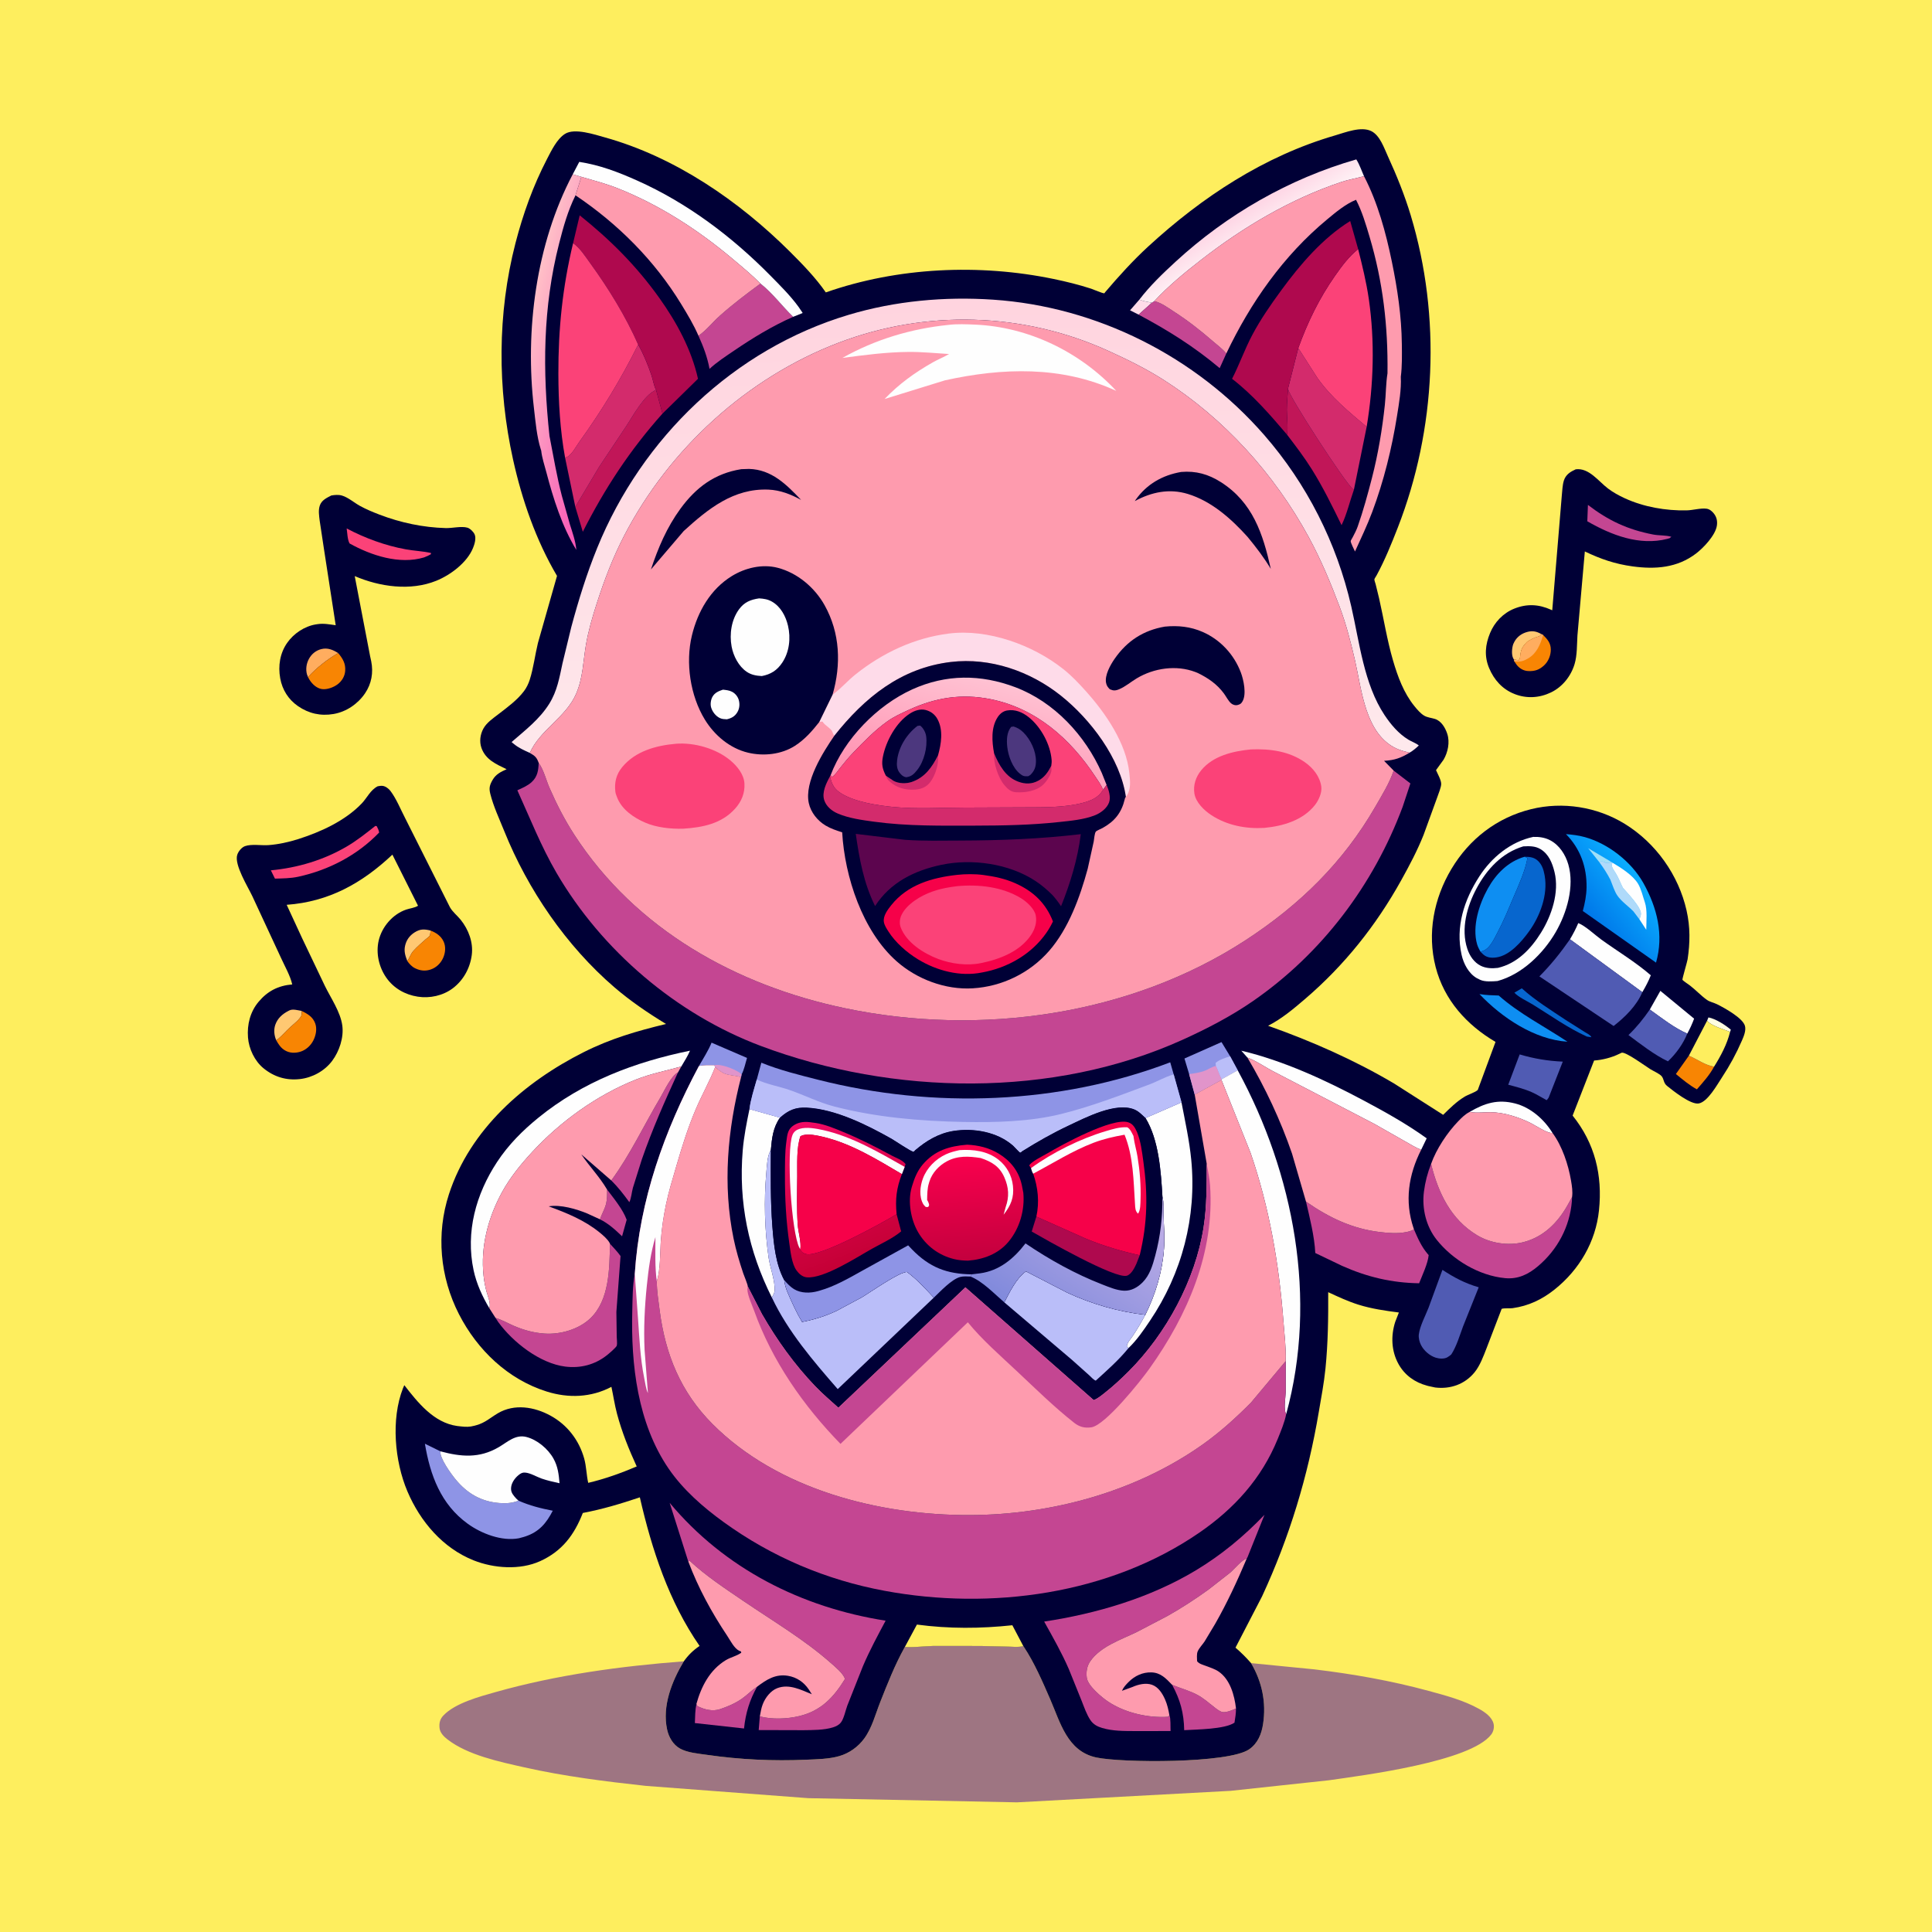 <svg version="1.1" xmlns="http://www.w3.org/2000/svg" style="display: block;" viewBox="0 0 2048 2048" width="1024" height="1024">
<defs>
	<linearGradient id="Gradient1" gradientUnits="userSpaceOnUse" x1="1313.51" y1="226.786" x2="1329.74" y2="253.425">
		<stop class="stop0" offset="0" stop-opacity="1" stop-color="rgb(254,214,229)"/>
		<stop class="stop1" offset="1" stop-opacity="1" stop-color="rgb(254,241,245)"/>
	</linearGradient>
	<linearGradient id="Gradient2" gradientUnits="userSpaceOnUse" x1="654.542" y1="392.687" x2="551.92" y2="368.021">
		<stop class="stop0" offset="0" stop-opacity="1" stop-color="rgb(248,86,182)"/>
		<stop class="stop1" offset="1" stop-opacity="1" stop-color="rgb(255,192,199)"/>
	</linearGradient>
	<linearGradient id="Gradient3" gradientUnits="userSpaceOnUse" x1="1685.13" y1="970.433" x2="1735.93" y2="929.926">
		<stop class="stop0" offset="0" stop-opacity="1" stop-color="rgb(0,120,233)"/>
		<stop class="stop1" offset="1" stop-opacity="1" stop-color="rgb(10,172,255)"/>
	</linearGradient>
	<linearGradient id="Gradient4" gradientUnits="userSpaceOnUse" x1="1003.28" y1="318.029" x2="1023.53" y2="813.279">
		<stop class="stop0" offset="0" stop-opacity="1" stop-color="rgb(255,212,223)"/>
		<stop class="stop1" offset="1" stop-opacity="1" stop-color="rgb(254,233,236)"/>
	</linearGradient>
	<linearGradient id="Gradient5" gradientUnits="userSpaceOnUse" x1="1102.05" y1="1401.69" x2="1185.31" y2="1273.64">
		<stop class="stop0" offset="0" stop-opacity="1" stop-color="rgb(129,138,220)"/>
		<stop class="stop1" offset="1" stop-opacity="1" stop-color="rgb(187,172,230)"/>
	</linearGradient>
	<linearGradient id="Gradient6" gradientUnits="userSpaceOnUse" x1="903.624" y1="1336.66" x2="851.108" y2="1190.17">
		<stop class="stop0" offset="0" stop-opacity="1" stop-color="rgb(197,0,54)"/>
		<stop class="stop1" offset="1" stop-opacity="1" stop-color="rgb(242,9,100)"/>
	</linearGradient>
	<linearGradient id="Gradient7" gradientUnits="userSpaceOnUse" x1="1028.91" y1="1334.08" x2="1020.3" y2="1214.83">
		<stop class="stop0" offset="0" stop-opacity="1" stop-color="rgb(196,0,62)"/>
		<stop class="stop1" offset="1" stop-opacity="1" stop-color="rgb(255,0,79)"/>
	</linearGradient>
	<linearGradient id="Gradient8" gradientUnits="userSpaceOnUse" x1="1023.73" y1="839.186" x2="1050.34" y2="722.168">
		<stop class="stop0" offset="0" stop-opacity="1" stop-color="rgb(255,147,178)"/>
		<stop class="stop1" offset="1" stop-opacity="1" stop-color="rgb(255,193,210)"/>
	</linearGradient>
</defs>
<path transform="translate(0,0)" fill="rgb(254,238,94)" d="M -0 -0 L 2048 0 L 2048 2048 L -0 2048 L -0 -0 z"/>
<path transform="translate(0,0)" fill="rgb(0,0,54)" d="M 351.252 525.22 C 354.962 524.626 358.832 524.235 362.5 525.312 C 369.073 527.243 375.484 532.93 381.506 536.239 C 388.112 539.868 395.18 542.809 402.212 545.5 C 424.657 554.089 448.535 559.158 472.577 559.791 C 479.413 559.97 489.053 557.526 495.45 559.348 C 498.363 560.178 501.991 563.86 503.16 566.574 C 504.939 570.703 503.027 576.938 501.43 580.863 C 495.108 596.4 477.624 609.498 462.5 615.627 C 435.102 626.731 402.446 622.041 376.02 610.679 L 392.364 695.742 L 393.514 701.032 C 395.913 712.962 393.865 724.807 386.926 735 C 379.27 746.245 367.089 754.546 353.595 756.867 C 339.88 759.226 327.262 756.38 315.825 748.477 C 305.65 741.445 299.202 731.129 297.034 719 C 294.695 705.91 296.693 692.577 304.365 681.525 C 311.276 671.57 322.834 663.83 334.806 661.894 L 336.5 661.643 C 343.028 660.618 349.38 661.862 355.866 662.78 L 343.304 581.278 L 338.862 551.841 C 338.254 546.579 337.263 540.978 339.025 535.85 C 340.983 530.151 346.27 527.772 351.252 525.22 z"/>
<path transform="translate(0,0)" fill="rgb(255,173,95)" d="M 326.536 717.823 L 325.414 714.945 C 323.869 709.455 324.794 703.263 327.526 698.338 C 330.365 693.22 334.843 689.525 340.576 688.075 C 347.295 686.376 352.857 688.773 358.495 692.29 C 347.702 698.307 334.706 708.532 326.536 717.823 z"/>
<path transform="translate(0,0)" fill="rgb(248,133,3)" d="M 358.495 692.29 C 363.395 698.155 366.566 703.454 365.905 711.371 C 365.434 717.017 362.407 721.953 357.924 725.379 C 353.665 728.634 346.572 731.245 341.182 730.442 C 335.72 729.628 331.046 725.266 328.221 720.782 L 326.536 717.823 C 334.706 708.532 347.702 698.307 358.495 692.29 z"/>
<path transform="translate(0,0)" fill="rgb(251,66,120)" d="M 367.486 560.179 C 386.873 570.447 408.455 578.361 430.03 582.293 C 438.924 583.913 448.115 584.208 456.896 586.204 L 456.738 587.5 L 453.5 589.217 L 449.5 590.897 C 423.354 598.718 393.416 588.795 370.577 576.093 C 368.34 572.257 368.139 564.723 367.486 560.179 z"/>
<path transform="translate(0,0)" fill="rgb(0,0,54)" d="M 1670.32 497.5 C 1684.39 495.672 1694.41 510.192 1704.62 517.908 C 1710.05 522.011 1716.03 525.269 1722.2 528.116 C 1742.35 537.414 1765.92 541.528 1788.03 541.013 C 1794.54 540.862 1802.74 538.424 1809 539.245 C 1812.15 539.657 1814.68 541.794 1816.62 544.168 C 1819.72 547.944 1820.68 552.391 1819.96 557.206 C 1818.44 567.395 1805.83 580.693 1797.86 586.774 C 1777.98 601.936 1754.83 603.712 1730.62 600.391 C 1711.98 597.833 1696.92 592.663 1679.99 584.563 L 1672.14 673.758 C 1671.57 683.348 1671.89 694.704 1669.14 703.875 C 1665.3 716.727 1656.29 728.134 1644.13 733.983 C 1631.81 739.909 1618.23 740.719 1605.48 735.69 C 1592.61 730.614 1583.76 720.715 1578.51 708.181 C 1573.23 695.559 1574.44 683.422 1579.52 671.078 C 1584.26 659.536 1593.42 649.928 1605.06 645.235 C 1618.5 639.816 1631.11 640.477 1644.17 646.354 L 1645.45 646.937 L 1652.48 562.5 L 1655.54 525.695 C 1656.09 520.487 1656.22 514.11 1657.84 509.198 C 1659.88 503.012 1664.73 500.022 1670.32 497.5 z"/>
<path transform="translate(0,0)" fill="rgb(255,200,114)" d="M 1604.13 682.709 L 1605.42 680.083 C 1608.37 674.791 1613.22 671.426 1619 669.871 C 1624.55 668.379 1628.94 669.287 1633.84 672.145 C 1632.31 674.191 1632.76 674.304 1630.13 674.945 C 1626.17 675.912 1622.51 678.174 1619 680.219 C 1613.58 685.804 1612.26 688.317 1611.45 696.07 C 1611.28 697.7 1610.92 698.6 1610 699.945 C 1608.42 699.873 1606.36 699.101 1604.92 699.283 L 1604.1 697.907 C 1602.05 694.017 1602.68 686.677 1604.13 682.709 z"/>
<path transform="translate(0,0)" fill="rgb(196,70,146)" d="M 1683.27 535.236 C 1705.1 551.891 1725.25 561.343 1752.3 566.6 C 1758.62 567.828 1765.67 567.202 1771.71 569.011 L 1769.88 570.5 L 1767.41 571.224 C 1737.84 578.819 1707.89 567.147 1682.61 552.577 L 1683.27 535.236 z"/>
<path transform="translate(0,0)" fill="rgb(248,133,3)" d="M 1633.84 672.145 L 1635.77 673.115 C 1640.38 677.634 1643.88 681.729 1643.92 688.5 C 1643.95 694.751 1641.4 701.044 1636.82 705.318 C 1631.75 710.051 1626.9 711.668 1620 711.36 C 1615.12 711.143 1611 708.744 1607.92 705 L 1605.22 701.112 L 1604.92 699.283 C 1606.36 699.101 1608.42 699.873 1610 699.945 C 1610.92 698.6 1611.28 697.7 1611.45 696.07 C 1612.26 688.317 1613.58 685.804 1619 680.219 C 1622.51 678.174 1626.17 675.912 1630.13 674.945 C 1632.76 674.304 1632.31 674.191 1633.84 672.145 z"/>
<path transform="translate(0,0)" fill="rgb(255,173,95)" d="M 1633.84 672.145 L 1635.77 673.115 C 1633.06 682.716 1629.04 692.612 1620 697.865 C 1614.52 701.053 1611.43 701.823 1605.22 701.112 L 1604.92 699.283 C 1606.36 699.101 1608.42 699.873 1610 699.945 C 1610.92 698.6 1611.28 697.7 1611.45 696.07 C 1612.26 688.317 1613.58 685.804 1619 680.219 C 1622.51 678.174 1626.17 675.912 1630.13 674.945 C 1632.76 674.304 1632.31 674.191 1633.84 672.145 z"/>
<path transform="translate(0,0)" fill="rgb(0,0,54)" d="M 400.336 833.5 C 401.987 833.201 403.824 832.874 405.5 833.055 C 408.732 833.405 412.046 835.992 413.939 838.5 C 420.264 846.876 424.759 858.211 429.63 867.563 L 476.903 961.612 C 479.711 966.691 484.681 970.46 488.308 974.963 C 496.677 985.353 501.869 999.048 500.07 1012.5 C 498.208 1026.42 491.124 1039.3 479.807 1047.75 C 469.425 1055.49 455.588 1058.49 442.861 1056.51 C 429.336 1054.41 417.277 1047.59 409.38 1036.21 C 401.653 1025.08 398.349 1010.42 401.405 997.143 C 404.774 982.509 416.201 969.135 430.5 964.226 C 434.449 962.871 439.692 962.372 443.129 960.116 L 415.965 905.946 C 383.687 936.333 348.608 955.9 303.9 959.133 L 320.327 994.661 L 344.433 1045.2 C 350.752 1058.07 360.875 1072.67 362.839 1087 C 364.592 1099.8 359.69 1114.46 352.048 1124.64 C 344.051 1135.29 331.176 1142.35 318.011 1143.85 C 303.537 1145.51 290.575 1141.6 279.316 1132.39 C 269.919 1124.7 263.828 1111.84 262.887 1099.77 C 261.826 1086.16 265.175 1072.58 274.063 1062 C 283.685 1050.55 294.871 1044.81 309.777 1043.54 C 307.79 1034.5 301.918 1024.31 298.07 1015.82 L 267.432 949.876 C 262.669 939.813 248.144 916.605 251.482 906.174 C 252.655 902.506 256.048 898.283 259.728 896.944 C 266.478 894.489 277.224 896.393 284.5 895.865 C 295.085 895.096 306.056 892.693 316.162 889.474 C 340.04 881.868 365.874 870.095 383.455 851.69 C 389.266 845.607 392.558 837.501 400.336 833.5 z"/>
<path transform="translate(0,0)" fill="rgb(255,200,114)" d="M 431.78 1018.8 L 431.607 1018.32 C 429.566 1013.02 428.13 1008.39 429.377 1002.68 C 430.709 996.578 434.071 991.877 439.307 988.5 C 445.322 984.62 449.639 984.752 456.414 986.41 C 456.231 987.738 456.228 990.602 455.686 991.702 C 455.122 992.847 452.124 994.873 451 995.88 C 446.594 999.828 441.942 1003.76 438.022 1008.2 C 435.236 1011.36 434.164 1015.47 431.78 1018.8 z"/>
<path transform="translate(0,0)" fill="rgb(255,200,114)" d="M 292.81 1102.7 C 290.602 1097.67 290.001 1091.58 291.824 1086.31 C 294.178 1079.51 299.315 1074.92 305.561 1071.69 L 306.793 1071.07 C 310.321 1069.23 315.995 1071 319.855 1071.63 C 319.775 1072.76 319.931 1075.72 319.5 1076.62 C 317.458 1080.86 311.35 1085.49 307.828 1088.69 C 303.444 1092.67 299.508 1097.35 295 1101.16 L 292.81 1102.7 z"/>
<path transform="translate(0,0)" fill="rgb(248,133,3)" d="M 456.414 986.41 C 462.324 988.743 467.477 992.098 470.252 998.09 C 472.815 1003.62 472.122 1010.23 469.653 1015.62 C 467.114 1021.17 462.547 1025.62 456.761 1027.64 C 451.04 1029.64 445.684 1029.11 440.234 1026.5 C 436.478 1024.7 434.226 1022.08 431.78 1018.8 C 434.164 1015.47 435.236 1011.36 438.022 1008.2 C 441.942 1003.76 446.594 999.828 451 995.88 C 452.124 994.873 455.122 992.847 455.686 991.702 C 456.228 990.602 456.231 987.738 456.414 986.41 z"/>
<path transform="translate(0,0)" fill="rgb(248,133,3)" d="M 319.855 1071.63 C 326.093 1074.79 331.647 1077.88 334.173 1084.92 C 336.259 1090.74 334.853 1097.6 332.13 1102.95 C 329.28 1108.55 324.098 1113.23 318 1114.99 C 312.71 1116.51 306.977 1116.36 302.139 1113.5 C 297.732 1110.9 295.218 1107.09 292.81 1102.7 L 295 1101.16 C 299.508 1097.35 303.444 1092.67 307.828 1088.69 C 311.35 1085.49 317.458 1080.86 319.5 1076.62 C 319.931 1075.72 319.775 1072.76 319.855 1071.63 z"/>
<path transform="translate(0,0)" fill="rgb(251,66,120)" d="M 397.908 875.5 L 399.344 875.774 C 400.582 878.112 401.422 879.868 401.938 882.5 C 378.777 906.585 348.564 922.323 316.08 929.38 C 307.966 931.143 299.72 931.133 291.453 931.37 L 287.116 922.589 C 315.606 919.916 343.466 911.631 368.175 896.983 C 378.692 890.749 388.317 883.05 397.908 875.5 z"/>
<path transform="translate(0,0)" fill="rgb(158,117,130)" d="M 1084.77 1744.94 L 1085.42 1745.9 C 1096.53 1762.59 1105.2 1782.8 1113.21 1801.18 C 1124.03 1826.03 1131.38 1856.36 1162 1862.98 C 1188.72 1868.76 1302.41 1869.53 1324.25 1854.29 C 1333.28 1847.99 1337.28 1838.18 1338.9 1827.58 C 1342.41 1804.7 1337.87 1782.87 1326.18 1762.98 L 1393.38 1769.61 C 1434.21 1774.51 1474.73 1781.63 1514.43 1792.42 C 1532.56 1797.35 1551.28 1802.27 1567.82 1811.46 C 1574.02 1814.9 1581.53 1820.03 1583.26 1827.3 C 1584.15 1831.06 1583.14 1835.51 1580.82 1838.58 C 1559 1867.53 1444.53 1882.01 1408.56 1887.18 L 1304.52 1898.36 L 1078.06 1910.56 L 856.752 1906.13 L 684.5 1893.1 C 641.025 1888.33 598.193 1883 555.461 1873.38 C 529.383 1867.51 495.969 1860.52 474.5 1843.96 C 470.555 1840.92 466.398 1836.86 465.914 1831.67 C 465.431 1826.49 466.324 1822.43 469.914 1818.6 C 482.358 1805.33 508.5 1798.43 525.5 1793.63 C 590.128 1775.37 657.99 1766.16 724.857 1761.08 C 712.25 1782.12 701.741 1808.44 707.171 1833.38 C 708.923 1841.42 713.413 1849.34 720.761 1853.5 C 728.795 1858.05 740.936 1858.97 749.99 1860.28 C 784.623 1865.29 819.569 1866.9 854.513 1865.37 C 865.99 1864.87 878.531 1864.72 889.629 1861.55 C 900.219 1858.52 909.716 1851.7 916.2 1842.79 C 924.392 1831.55 927.993 1817.12 933.065 1804.29 C 940.703 1784.97 948.563 1764.93 958.674 1746.75 L 959.184 1745.85 C 968.807 1746.46 979.298 1745.06 988.987 1744.79 L 1039.5 1744.82 L 1069.24 1745.5 C 1074.32 1745.62 1079.83 1746.31 1084.77 1744.94 z"/>
<path transform="translate(0,0)" fill="rgb(0,0,54)" d="M 724.857 1761.08 C 729.705 1754.33 734.71 1749.44 741.593 1744.76 C 709.093 1697.97 690.852 1642.3 678.265 1587.23 C 658.035 1594.03 638.801 1599.83 617.817 1603.8 C 608.743 1627.06 595.824 1644.35 572.5 1654.91 C 551.182 1664.57 523.478 1662.55 502.116 1654.06 C 469.401 1641.06 445.49 1612.86 431.937 1581.07 C 418.317 1549.12 414.326 1504.55 427.137 1471.7 L 428.585 1468.34 C 442.881 1486.75 459.846 1508.15 484.562 1511.61 L 488.5 1512.06 C 493.855 1512.65 497.711 1512.77 503 1511.31 L 504.874 1510.8 C 514.37 1508.16 519.519 1503.01 527.665 1498.17 C 545.282 1487.72 566.494 1491.29 583.576 1500.66 C 601.32 1510.38 613.793 1526.58 619.236 1545.99 C 621.624 1554.5 621.581 1563.34 623.531 1571.89 C 641.394 1567.67 658.044 1561.66 674.948 1554.51 C 666.593 1536.3 659.258 1518.1 654.072 1498.7 C 651.528 1489.18 650.195 1479.68 648.124 1470.12 C 626.585 1481.46 602.69 1482.33 579.622 1475.11 C 538.49 1462.23 505.956 1431.05 486.517 1393.09 C 466.361 1353.73 462.195 1308.06 475.895 1265.93 C 498.282 1197.07 555.832 1146.94 619 1115.22 C 647.351 1100.98 675.421 1092.82 706.034 1085.46 C 687.01 1073.9 668.138 1061.07 651.251 1046.55 C 600.335 1002.74 559.585 943.213 534.58 881.125 C 529.412 868.293 523.034 854.782 519.71 841.389 C 518.231 835.425 519.023 832.214 522.142 826.796 C 525.691 820.633 530.839 818.22 537.006 815.411 C 525.952 809.992 514.907 805.474 510.401 792.922 C 507.987 786.196 509.009 778.493 512.441 772.281 C 515.89 766.037 522.541 761.55 528.073 757.277 C 537.612 749.908 548.122 742.345 555.443 732.64 C 558.116 729.097 560.195 724.795 561.547 720.567 C 565.5 708.199 567.129 694.363 570.216 681.667 L 590.452 610.491 C 568.1 572.56 553.303 529.851 543.829 487 C 527.246 412.004 527.136 332.316 546.419 257.77 C 554.47 226.645 565.103 196.991 579.931 168.419 C 584.483 159.647 590.397 147.244 599 141.868 C 609.205 135.49 630.35 142.621 641.152 145.632 C 715.537 166.364 783.265 212.899 837.556 266.987 C 850.784 280.166 864.762 294.566 875.4 309.965 C 951.61 283.233 1038.09 279.376 1117.02 295.758 C 1130.4 298.535 1143.7 301.808 1156.69 306.034 C 1158.78 306.714 1169.05 311.176 1170.52 310.882 C 1171 310.786 1171.15 310.139 1171.47 309.768 C 1185.92 292.842 1200.75 276.378 1217.16 261.307 C 1274.37 208.744 1340.11 165.422 1415.27 143.538 C 1426.21 140.35 1442.82 133.628 1453.63 138.993 C 1462.86 143.577 1467.2 156.927 1471.26 165.77 C 1480.58 186.082 1489 206.941 1495.46 228.352 C 1527.86 335.792 1522.42 454.841 1481.72 559.255 C 1475.04 576.39 1468 593.773 1459.22 609.955 C 1458.77 610.786 1457.03 613.299 1456.91 614.089 C 1456.76 615.115 1457.91 617.994 1458.22 619.237 L 1461.85 634.068 C 1466.86 656.046 1470.33 678.479 1476.66 700.137 C 1481.63 717.174 1488.08 734.751 1499.43 748.644 C 1502.28 752.133 1505.83 756.368 1509.72 758.644 C 1513.12 760.632 1517.29 760.931 1521 762.071 C 1527.85 764.176 1532.05 771.466 1534.17 777.924 C 1537.07 786.753 1534.88 797.405 1530.27 805.289 L 1522.24 816.372 C 1523.88 820.203 1527.69 826.8 1527.72 830.899 C 1527.75 834.506 1524.94 841.001 1523.78 844.511 L 1509.05 885.031 C 1502.35 901.79 1494.1 917.36 1485.36 933.093 C 1458.66 981.122 1425.16 1023.21 1383.36 1059.01 C 1371.14 1069.47 1358.63 1080.01 1344.24 1087.36 C 1390.37 1103.66 1435.77 1123.7 1477.93 1148.64 L 1529.8 1181.77 C 1536.99 1174.68 1543.98 1167.74 1552.66 1162.48 C 1556.39 1160.21 1563.59 1158.07 1566.48 1155.42 C 1566.64 1155.28 1583.71 1108.51 1585.32 1104.46 C 1554.72 1086.49 1530.85 1060.07 1521.85 1025.11 C 1512.69 989.454 1519.87 952.45 1538.55 921.163 C 1557.66 889.162 1587.01 866.612 1623.15 857.72 C 1656.54 849.504 1692.97 855.265 1722.29 873.311 C 1755.25 893.601 1779.31 927.459 1787.83 965.153 C 1791.77 982.611 1791.59 999.351 1788.92 1016.92 C 1788.52 1019.58 1783.12 1037.74 1783.45 1038.58 C 1783.83 1039.53 1790.27 1043.78 1791.42 1044.67 C 1797.63 1049.43 1803.21 1055.57 1809.5 1059.97 C 1812.57 1062.11 1816.64 1062.82 1820.03 1064.49 C 1827.66 1068.25 1847.39 1079.06 1849.71 1087.45 C 1851.09 1092.46 1848.42 1098.65 1846.47 1103.14 C 1840.58 1116.71 1833.6 1129.62 1825.45 1141.96 C 1820.21 1149.87 1810.23 1168.06 1800.72 1169.71 C 1792.25 1171.18 1773.87 1156.52 1767.21 1151.16 C 1763.05 1147.81 1764.18 1144.19 1761.33 1140.74 C 1759.32 1138.32 1752.36 1135.18 1749.48 1133.39 C 1744.06 1130.01 1723.86 1115.12 1719.15 1115.88 L 1716.3 1117.22 C 1708.33 1121.11 1698.64 1123.59 1689.81 1124.2 L 1667.04 1182.58 C 1690.61 1211.91 1698.88 1245.71 1694.99 1283.03 C 1691.52 1316.4 1674.12 1345.96 1648.08 1366.8 C 1634.75 1377.47 1620.41 1384.34 1603.4 1386.71 C 1600.45 1387.12 1594.26 1386.48 1591.83 1387.45 C 1591.57 1387.56 1591.62 1387.99 1591.52 1388.26 L 1589.37 1393.81 L 1575.77 1429.28 C 1572.5 1437.68 1568.87 1447.58 1563.16 1454.64 C 1552.79 1467.45 1537.37 1472.77 1521.29 1470.79 L 1514.5 1469.32 L 1512.82 1468.89 C 1499.82 1465.41 1489.07 1457.83 1482.49 1445.96 C 1474.84 1432.17 1474.25 1416.09 1478.99 1401.25 L 1482.87 1391.31 C 1468.41 1389.45 1454.08 1387.4 1440.11 1383.04 C 1429.01 1379.57 1418.48 1374.64 1407.95 1369.77 C 1408.11 1396.95 1407.76 1423.72 1405.04 1450.8 C 1403.48 1466.29 1400.57 1481.28 1397.99 1496.6 C 1386.49 1564.88 1366.96 1629.32 1337.84 1692.21 L 1309.67 1746.59 C 1315.69 1751.72 1320.97 1757.03 1326.18 1762.98 C 1337.87 1782.87 1342.41 1804.7 1338.9 1827.58 C 1337.28 1838.18 1333.28 1847.99 1324.25 1854.29 C 1302.41 1869.53 1188.72 1868.76 1162 1862.98 C 1131.38 1856.36 1124.03 1826.03 1113.21 1801.18 C 1105.2 1782.8 1096.53 1762.59 1085.42 1745.9 L 1084.77 1744.94 C 1079.83 1746.31 1074.32 1745.62 1069.24 1745.5 L 1039.5 1744.82 L 988.987 1744.79 C 979.298 1745.06 968.807 1746.46 959.184 1745.85 L 958.674 1746.75 C 948.563 1764.93 940.703 1784.97 933.065 1804.29 C 927.993 1817.12 924.392 1831.55 916.2 1842.79 C 909.716 1851.7 900.219 1858.52 889.629 1861.55 C 878.531 1864.72 865.99 1864.87 854.513 1865.37 C 819.569 1866.9 784.623 1865.29 749.99 1860.28 C 740.936 1858.97 728.795 1858.05 720.761 1853.5 C 713.413 1849.34 708.923 1841.42 707.171 1833.38 C 701.741 1808.44 712.25 1782.12 724.857 1761.08 z"/>
<path transform="translate(0,0)" fill="rgb(254,254,226)" d="M 1809.62 1081.94 L 1811.02 1078.5 C 1818.75 1079.98 1828.82 1086.45 1834.76 1091.52 L 1833.95 1093.85 C 1827.7 1091.33 1813.4 1087.25 1809.62 1081.94 z"/>
<path transform="translate(0,0)" fill="rgb(254,219,233)" d="M 1206.96 333.521 L 1197.9 328.941 L 1207.76 317.621 C 1212.07 319.314 1216.51 320.029 1221.05 320.882 L 1206.96 333.521 z"/>
<path transform="translate(0,0)" fill="rgb(7,102,206)" d="M 1613.16 1047.67 C 1627.13 1060.27 1644.16 1070.88 1659.81 1081.27 L 1680.1 1094.11 C 1682.63 1095.7 1685.57 1096.81 1686.94 1099.5 L 1682.19 1098.81 C 1661.98 1089.65 1643.98 1076.68 1625.17 1065.06 C 1619.32 1061.45 1609.74 1057.16 1605.31 1052.29 L 1613.16 1047.67 z"/>
<path transform="translate(0,0)" fill="rgb(196,70,146)" d="M 643.541 1260.98 C 650.7 1270.44 660.197 1281.86 664.302 1293.01 L 659.413 1310.52 C 652.205 1303.57 645.041 1297.01 635.997 1292.53 C 637.752 1287.14 640.843 1282.18 642.306 1276.67 C 643.607 1271.77 643.58 1266.01 643.541 1260.98 z"/>
<path transform="translate(0,0)" fill="rgb(248,133,3)" d="M 1790.26 1119.09 C 1798.78 1122.61 1807.97 1129.53 1817.03 1130.64 C 1812.31 1139.56 1805.37 1147.2 1798.77 1154.75 C 1790.62 1150.28 1783.68 1144.37 1776.51 1138.51 L 1790.26 1119.09 z"/>
<path transform="translate(0,0)" fill="rgb(254,254,254)" d="M 1557.87 1178.69 C 1573.91 1169.31 1587.79 1164.96 1606.24 1169.76 C 1622.65 1174.02 1636.9 1186.6 1645.63 1200.85 C 1641.34 1202.19 1627.32 1192.82 1622.71 1190.54 C 1609.91 1184.21 1594.38 1179.12 1580 1179 C 1573.41 1178.95 1566.07 1179.96 1559.6 1178.98 L 1557.87 1178.69 z"/>
<path transform="translate(0,0)" fill="rgb(254,254,254)" d="M 1748.86 1070.14 L 1760.06 1050.34 L 1795.83 1079.82 C 1793.78 1085.38 1791.44 1090.46 1788.59 1095.66 C 1774.63 1089.64 1761.25 1078.99 1748.86 1070.14 z"/>
<path transform="translate(0,0)" fill="rgb(142,148,230)" d="M 740.874 1130.07 C 745.378 1122.09 750.887 1113.74 754.289 1105.25 L 791.883 1121.46 C 790.186 1126.91 788.837 1134.02 786.102 1138.94 L 785.569 1141.81 C 780.079 1139.91 774.049 1140.13 768.604 1138.14 C 764.777 1136.75 761.248 1133.63 758.112 1131.08 L 757.141 1129.21 C 751.69 1129.18 746.219 1128.86 740.874 1130.07 z"/>
<path transform="translate(0,0)" fill="rgb(225,148,202)" d="M 757.141 1129.21 C 764.036 1127.45 777.188 1132.81 783.343 1136.62 C 784.403 1137.28 785.219 1138.07 786.102 1138.94 L 785.569 1141.81 C 780.079 1139.91 774.049 1140.13 768.604 1138.14 C 764.777 1136.75 761.248 1133.63 758.112 1131.08 L 757.141 1129.21 z"/>
<path transform="translate(0,0)" fill="rgb(14,142,242)" d="M 1568.28 1053.75 C 1575.01 1054.99 1581.89 1055.02 1588.71 1055.3 C 1610.5 1074.59 1637.43 1088.18 1661.59 1104.27 C 1626.57 1101.98 1591.84 1078.62 1568.28 1053.75 z"/>
<path transform="translate(0,0)" fill="rgb(254,238,94)" d="M 1790.26 1119.09 L 1809.62 1081.94 C 1813.4 1087.25 1827.7 1091.33 1833.95 1093.85 C 1830.82 1106.74 1824.08 1119.48 1817.03 1130.64 C 1807.97 1129.53 1798.78 1122.61 1790.26 1119.09 z"/>
<path transform="translate(0,0)" fill="rgb(196,70,146)" d="M 738.224 1806.23 L 739.231 1808.48 C 746.522 1812.21 755.292 1814.45 763.254 1811.78 C 771.412 1809.05 779.192 1805.7 786.317 1800.8 C 791.699 1797.09 796.14 1792.32 801.592 1788.65 L 802.542 1788.02 C 794.603 1802.12 790.368 1816.1 788.704 1832.27 L 736.589 1826.52 C 736.824 1819.72 736.864 1812.92 738.224 1806.23 z"/>
<path transform="translate(0,0)" fill="rgb(196,70,146)" d="M 1242.5 1785.98 C 1251.35 1789.63 1260.92 1792.11 1269.33 1796.66 C 1275.88 1800.21 1281.45 1805.15 1287.27 1809.72 C 1289.46 1811.43 1293.62 1814.78 1296.5 1814.98 C 1300.07 1815.22 1304.6 1813.51 1307.82 1812.12 L 1310.2 1811 C 1310.21 1816.16 1309.45 1821.02 1308.61 1826.09 C 1298.32 1833.16 1268.47 1833.24 1255.3 1834.06 C 1254.96 1815.84 1251.14 1801.93 1242.5 1785.98 z"/>
<path transform="translate(0,0)" fill="rgb(196,70,146)" d="M 647.978 1251.32 C 667.979 1224.18 682.839 1192.27 700.115 1163.28 C 704.623 1155.71 710.993 1141.1 718.74 1136.72 C 704.713 1167.2 691.398 1197.22 680.382 1228.98 L 670.885 1259.19 C 669.654 1263.76 669.165 1270.23 667.126 1274.34 C 661.156 1266.22 655.172 1258.4 647.978 1251.32 z"/>
<path transform="translate(0,0)" fill="rgb(80,91,179)" d="M 1610.92 1117.72 C 1626.18 1122.26 1640.66 1124.64 1656.61 1125.37 L 1641.65 1163.5 C 1641.06 1164.55 1640.29 1165.34 1639.5 1166.24 C 1634.2 1163.44 1629.17 1160.12 1623.67 1157.71 C 1615.67 1154.22 1607.2 1152.08 1598.79 1149.85 L 1610.92 1117.72 z"/>
<path transform="translate(0,0)" fill="rgb(142,148,230)" d="M 1260.55 1138.64 L 1255.57 1122.07 L 1294.84 1104.65 L 1304 1119.73 L 1312 1134.52 L 1294.99 1144.04 L 1294.82 1144.76 L 1266.43 1160.25 L 1260.55 1138.64 z"/>
<path transform="translate(0,0)" fill="rgb(186,190,249)" d="M 1304 1119.73 L 1312 1134.52 L 1294.99 1144.04 C 1292.57 1139.7 1291.21 1134.52 1288.84 1130 L 1288.61 1126.74 C 1292.94 1123.05 1298.65 1121.38 1304 1119.73 z"/>
<path transform="translate(0,0)" fill="rgb(225,148,202)" d="M 1260.55 1138.64 C 1266.18 1137.75 1272.19 1136.99 1277.5 1134.88 C 1281.49 1133.3 1284.49 1130.87 1288.84 1130 C 1291.21 1134.52 1292.57 1139.7 1294.99 1144.04 L 1294.82 1144.76 L 1266.43 1160.25 L 1260.55 1138.64 z"/>
<path transform="translate(0,0)" fill="rgb(80,91,179)" d="M 1748.86 1070.14 C 1761.25 1078.99 1774.63 1089.64 1788.59 1095.66 C 1784.26 1106.53 1776.59 1117.07 1768.1 1125.07 C 1753.78 1118.31 1738.98 1106.7 1726.24 1097.21 C 1734.87 1088.92 1742.09 1079.99 1748.86 1070.14 z"/>
<path transform="translate(0,0)" fill="rgb(254,254,254)" d="M 1664.25 995.676 C 1667.57 990.043 1670.52 984.564 1673.02 978.517 C 1680.58 981.403 1690.67 991.104 1697.53 996.049 C 1714.67 1008.4 1734.05 1020.03 1749.93 1033.85 C 1747.44 1040.2 1744.39 1045.87 1740.94 1051.74 L 1664.25 995.676 z"/>
<path transform="translate(0,0)" fill="rgb(196,70,146)" d="M 1223.65 319.162 C 1231.27 321.106 1237.48 325.82 1244 330.019 C 1258.96 339.65 1272.29 350.059 1285.72 361.73 C 1290.26 365.672 1296.26 370.071 1299.93 374.752 L 1292.92 390.242 C 1265.86 367.465 1238.11 350.103 1206.96 333.521 L 1221.05 320.882 L 1223.65 319.162 z"/>
<path transform="translate(0,0)" fill="rgb(254,238,94)" d="M 959.184 1745.85 L 971.973 1722.11 C 1005.71 1726.64 1039.34 1726.43 1073.13 1722.83 L 1084.77 1744.94 C 1079.83 1746.31 1074.32 1745.62 1069.24 1745.5 L 1039.5 1744.82 L 988.987 1744.79 C 979.298 1745.06 968.807 1746.46 959.184 1745.85 z"/>
<path transform="translate(0,0)" fill="rgb(254,254,254)" d="M 1322.3 1121.07 L 1315.82 1113.77 C 1360.94 1124.48 1405.25 1145.08 1446.05 1166.85 C 1468.58 1178.86 1491.64 1191.74 1512.34 1206.69 L 1506.48 1218.85 C 1500.61 1216.6 1494.88 1212.91 1489.37 1209.84 L 1456.99 1191.44 L 1351.6 1136.67 C 1341.88 1131.84 1332.36 1124.81 1322.3 1121.07 z"/>
<path transform="translate(0,0)" fill="rgb(193,22,88)" d="M 1364.32 460.779 C 1365.61 452.671 1364.06 442.598 1364.07 434.205 C 1364.08 426.781 1365 419.542 1365.3 412.156 C 1366.59 420.668 1426 511.972 1434 518.297 L 1435.19 519.166 C 1430.77 531.634 1427.86 544.702 1422.12 556.687 C 1412.34 536.64 1402.44 516.426 1390.6 497.5 C 1382.59 484.692 1373.49 472.756 1364.32 460.779 z"/>
<path transform="translate(0,0)" fill="rgb(193,22,88)" d="M 695.476 413.352 L 702.251 438.453 C 667.901 476.857 641.049 517.78 617.803 563.712 L 609.851 537.249 L 635.267 494.65 L 663.399 452.393 C 670.653 441.557 682.855 418.343 695.476 413.352 z"/>
<path transform="translate(0,0)" fill="rgb(80,91,179)" d="M 1529.03 1346.11 C 1541.61 1354.32 1553.01 1360.4 1567.5 1364.57 L 1550.9 1406.05 C 1547.28 1415.79 1544.05 1427.02 1538.42 1435.77 C 1537.07 1436.94 1535.73 1437.96 1534.16 1438.84 C 1530.75 1440.76 1525.43 1440.32 1521.84 1439.16 C 1515.42 1437.08 1509.35 1431.76 1506.31 1425.77 C 1504.64 1422.48 1503.56 1418.17 1504.02 1414.48 C 1505.14 1405.6 1511.06 1394.64 1514.34 1386.2 L 1529.03 1346.11 z"/>
<path transform="translate(0,0)" fill="rgb(196,70,146)" d="M 806.149 300.607 C 819.208 310.92 828.934 324.36 840.787 335.834 C 819.031 345.401 797.898 358.242 778.275 371.616 C 769.422 377.65 759.98 383.719 752.132 391.028 C 749.826 378.518 745.622 367.487 740.407 355.921 C 748.683 350.254 755.325 341.63 762.824 334.917 C 776.463 322.707 791.399 311.442 806.149 300.607 z"/>
<path transform="translate(0,0)" fill="rgb(254,254,254)" d="M 794.48 1175.66 L 826.856 1184.76 C 819.511 1195.03 818.262 1206.47 817.159 1218.71 C 813.129 1225.95 813.055 1235.15 812.318 1243.29 C 809.646 1272.81 810.558 1303.49 814.698 1332.81 C 816.255 1343.84 821.757 1357.4 821.128 1368.2 C 820.984 1370.68 819.335 1373.26 818.204 1375.42 C 793.436 1326.12 782.697 1274.41 787.33 1219.37 C 788.571 1204.63 791.485 1190.12 794.48 1175.66 z"/>
<path transform="translate(0,0)" fill="rgb(254,254,254)" d="M 607.109 184.794 L 614.047 171.605 C 635.993 175.009 655.108 182.327 675.271 191.327 C 728.65 215.153 776.038 250.89 816.898 292.408 C 827.224 302.901 837.861 313.435 846.548 325.367 L 850.879 331.774 L 840.787 335.834 C 828.934 324.36 819.208 310.92 806.149 300.607 C 796.768 291.186 786.066 282.371 775.871 273.808 C 739.753 243.472 698.592 216.895 654.559 199.5 C 642.183 194.611 629.05 191.211 616.283 187.458 L 607.109 184.794 z"/>
<path transform="translate(0,0)" fill="rgb(142,148,230)" d="M 549.626 1590.76 C 561.65 1596.06 573.054 1598.89 585.949 1601.43 C 579.142 1614.67 571.461 1623.92 556.709 1628.75 L 555 1629.28 L 550.117 1630.61 C 532.031 1634.08 510.422 1625.78 495.828 1615.25 C 467.283 1594.65 455.996 1563.76 450.416 1530.41 L 466.771 1538.44 C 466.023 1545.69 477.992 1562.16 482.839 1568.06 C 495.115 1583.02 509.801 1591.65 529.155 1593.25 C 536.256 1593.84 542.927 1593.44 549.626 1590.76 z"/>
<path transform="translate(0,0)" fill="url(#Gradient1)" d="M 1207.76 317.621 C 1219.03 302.886 1232.41 290.088 1246.02 277.556 C 1300.54 227.331 1366.43 189.47 1437.73 168.979 C 1441.09 174.23 1443.37 181.045 1445.91 186.789 C 1437.81 188.95 1429.68 190.287 1421.7 192.961 C 1367.98 210.979 1318.3 240.421 1273.71 275.041 C 1256.13 288.687 1238.82 302.809 1223.65 319.162 L 1221.05 320.882 C 1216.51 320.029 1212.07 319.314 1207.76 317.621 z"/>
<path transform="translate(0,0)" fill="rgb(80,91,179)" d="M 1740.94 1051.74 C 1734.93 1066.1 1722.57 1078.22 1710.48 1087.6 L 1631.81 1035.03 C 1644.09 1022.68 1654.28 1009.94 1664.25 995.676 L 1740.94 1051.74 z"/>
<path transform="translate(0,0)" fill="rgb(196,70,146)" d="M 646.593 1318.42 C 650.41 1322.65 654.51 1326.8 657.801 1331.46 L 653.39 1390.65 L 653.756 1416.95 C 653.797 1419.48 654.426 1423.95 653.863 1426.33 C 653.409 1428.25 645.284 1435.07 643.384 1436.57 C 630.617 1446.68 615.312 1450.66 599.189 1448.64 C 572.277 1445.26 543.681 1422.79 528.215 1401.5 L 525.277 1397.02 C 532.162 1399.03 538.32 1402.72 544.898 1405.53 C 555.424 1410.02 565.876 1412.88 577.333 1413.65 C 594.005 1414.76 613.354 1409.24 625.628 1397.63 C 646.166 1378.2 646.035 1344.63 646.593 1318.42 z"/>
<path transform="translate(0,0)" fill="url(#Gradient2)" d="M 573.712 477.707 L 573.27 476.356 C 568.985 462.79 567.643 446.748 565.997 432.671 C 556.369 350.349 568.096 258.816 607.109 184.794 L 616.283 187.458 L 610.059 207.051 C 601.949 223.336 597.205 240.446 592.715 258.008 C 575.342 325.962 575.085 393.025 582.484 462.237 C 586.66 483.487 590.108 504.611 595.594 525.621 L 604.088 555.773 C 606.884 564.714 610.158 573.544 610.933 582.936 C 595.82 558.125 586.498 528.547 579.151 500.583 C 577.222 493.241 574.494 485.257 573.712 477.707 z"/>
<path transform="translate(0,0)" fill="rgb(254,254,254)" d="M 466.771 1538.44 C 488.744 1544.35 508.002 1546.08 528.516 1534.16 C 537.769 1528.79 546.229 1520.33 557.835 1523.21 C 569.344 1526.07 580.913 1535.75 586.692 1546.13 C 591.428 1554.63 592.316 1562.81 593.136 1572.29 C 586.753 1570.89 580.369 1569.51 574.188 1567.36 C 568.686 1565.45 562.275 1561.39 556.5 1560.99 C 554.418 1560.84 552.815 1561.43 551.13 1562.57 C 546.868 1565.46 542.669 1570.75 541.906 1575.94 C 541.246 1580.43 542.525 1582.97 545.291 1586.33 C 546.627 1587.96 548.001 1589.42 549.626 1590.76 C 542.927 1593.44 536.256 1593.84 529.155 1593.25 C 509.801 1591.65 495.115 1583.02 482.839 1568.06 C 477.992 1562.16 466.023 1545.69 466.771 1538.44 z"/>
<path transform="translate(0,0)" fill="rgb(211,43,108)" d="M 1376.21 369.073 L 1377.25 370.523 L 1396.32 400.368 C 1411.09 421.295 1429.45 436.093 1448.72 452.47 L 1435.19 519.166 L 1434 518.297 C 1426 511.972 1366.59 420.668 1365.3 412.156 L 1376.21 369.073 z"/>
<path transform="translate(0,0)" fill="rgb(211,43,108)" d="M 676.468 365.286 C 682.265 375.437 686.946 387.044 690.669 398.096 C 692.188 402.608 693.187 409.388 695.476 413.352 C 682.855 418.343 670.653 441.557 663.399 452.393 L 635.267 494.65 L 609.851 537.249 L 599.005 485.127 L 600.725 484.606 C 606.029 482.289 610.585 473.31 613.892 468.719 C 637.797 435.527 658.259 401.917 676.468 365.286 z"/>
<path transform="translate(0,0)" fill="rgb(196,70,146)" d="M 1384.41 1273.74 C 1408.54 1290.59 1433.48 1302.62 1463 1306.04 C 1471.81 1307.07 1481.22 1307.83 1490 1306.17 C 1493.22 1305.56 1496.05 1304.88 1498.88 1303.18 C 1502.87 1312.55 1506.85 1321.65 1513.55 1329.43 L 1514.45 1330.46 C 1513.63 1339.41 1507.63 1351.84 1504.33 1360.32 C 1475.17 1359.85 1449.42 1353.74 1422.75 1341.9 L 1394.26 1328.24 C 1393.39 1310.62 1388.41 1290.92 1384.41 1273.74 z"/>
<path transform="translate(0,0)" fill="rgb(196,70,146)" d="M 1516.99 1233.84 C 1524.56 1264.26 1537.79 1292.59 1565.87 1309.45 C 1580.04 1317.96 1599.05 1320.85 1615.05 1316.68 C 1636.02 1311.21 1650.85 1296.52 1661.38 1278.09 L 1666.45 1268.93 L 1666.24 1273.48 C 1663.98 1300.45 1651.03 1324.68 1630.43 1342.15 C 1620.12 1350.89 1609.19 1356.17 1595.5 1354.89 C 1567.9 1352.3 1540.01 1335.66 1522.96 1314.23 C 1511.72 1300.09 1507.16 1281.08 1509.41 1263.3 C 1510.73 1252.96 1513.2 1243.57 1516.99 1233.84 z"/>
<path transform="translate(0,0)" fill="rgb(254,254,254)" d="M 1214.27 1185.14 L 1252.42 1168.51 C 1256.29 1188.76 1260.77 1208.86 1262.77 1229.43 C 1268.66 1289.95 1253.02 1349.64 1218.96 1400.12 C 1212.28 1410.02 1204.98 1420.78 1196.28 1428.98 L 1194.53 1427.54 C 1194.26 1423.82 1198.68 1419.26 1200.84 1416.04 C 1205.61 1408.88 1210.07 1401.29 1214.1 1393.71 C 1224.82 1372.06 1231.98 1348.47 1233.82 1324.32 C 1234.73 1312.37 1233.83 1300.89 1233.42 1289 C 1233.18 1282.14 1233.92 1275.12 1232.22 1268.43 C 1230.66 1241.87 1228.42 1208.23 1214.27 1185.14 z"/>
<path transform="translate(0,0)" fill="rgb(254,254,254)" d="M 518.7 1386.76 C 511.321 1374.32 505.094 1360.81 502.054 1346.6 C 493.368 1305.98 504.477 1265.85 526.945 1231.72 C 538.995 1213.41 553.979 1198.42 570.907 1184.67 C 617.708 1146.65 672.841 1125.76 731.434 1113.77 C 729.018 1119.56 725.41 1125.06 722.246 1130.48 C 706.005 1135.12 690.012 1138.05 674.182 1144.33 C 633.046 1160.67 594.031 1188.72 564.132 1221.13 C 552.171 1234.09 540.814 1247.99 532.289 1263.5 C 517.498 1290.4 509.21 1321.65 512.612 1352.41 C 513.221 1357.92 514.232 1363.52 515.659 1368.87 C 517.074 1374.18 520.584 1381.67 518.7 1386.76 z"/>
<path transform="translate(0,0)" fill="url(#Gradient3)" d="M 1659.98 884.189 C 1666.77 884.775 1673.32 885.521 1679.92 887.347 C 1704.81 894.238 1729.53 913.63 1742.13 936.214 C 1756.71 962.322 1763.85 991.154 1755.46 1020.43 L 1677.84 965.704 C 1680 957.679 1681.68 949.115 1681.81 940.781 C 1682.14 919.067 1675.23 899.711 1659.98 884.189 z"/>
<path transform="translate(0,0)" fill="rgb(161,223,248)" d="M 1695.11 913.635 L 1683.52 899.122 L 1708.08 913.675 L 1706.16 914.384 L 1702 914.49 C 1699.46 912.869 1698 913.12 1695.11 913.635 z"/>
<path transform="translate(0,0)" fill="rgb(175,218,250)" d="M 1695.11 913.635 C 1698 913.12 1699.46 912.869 1702 914.49 L 1706.16 914.384 L 1708.08 913.675 L 1709.19 914.433 C 1708.03 918.248 1708.73 919.04 1710.74 922.5 L 1712.51 925.245 C 1715.73 930.247 1717.59 935.865 1720.35 941.111 C 1725.13 946.727 1740.09 961.948 1739.44 969.04 C 1739.23 971.238 1738.69 972.443 1737.79 974.402 L 1731.54 966.163 C 1726.22 960.623 1718.67 955.526 1714.41 949.257 C 1711.26 944.625 1709.32 937.938 1707.15 932.699 C 1703.68 925.893 1699.66 919.759 1695.11 913.635 z"/>
<path transform="translate(0,0)" fill="rgb(254,254,254)" d="M 1709.19 914.433 C 1718.04 919.623 1730.97 927.857 1736.34 936.712 C 1739.82 942.468 1741.4 950.091 1743.59 956.422 C 1746.43 964.649 1745.15 976.858 1745.09 985.593 L 1737.79 974.402 C 1738.69 972.443 1739.23 971.238 1739.44 969.04 C 1740.09 961.948 1725.13 946.727 1720.35 941.111 C 1717.59 935.865 1715.73 930.247 1712.51 925.245 L 1710.74 922.5 C 1708.73 919.04 1708.03 918.248 1709.19 914.433 z"/>
<path transform="translate(0,0)" fill="rgb(254,254,254)" d="M 1312 1134.52 C 1371.67 1244.08 1396.83 1377.09 1363.44 1498.99 C 1360.37 1494.43 1362.78 1481.31 1362.91 1475.55 L 1362.9 1442.83 C 1363.4 1429.16 1361.56 1414.73 1360.52 1401.05 C 1355.9 1340.01 1345.65 1280.04 1325.64 1222.05 L 1294.82 1144.76 L 1294.99 1144.04 L 1312 1134.52 z"/>
<path transform="translate(0,0)" fill="rgb(186,190,249)" d="M 1064.61 1380.55 C 1070.25 1369.7 1077.28 1354.92 1087.57 1347.68 L 1131.32 1370.27 C 1157.28 1382.28 1185.73 1390.53 1214.1 1393.71 C 1210.07 1401.29 1205.61 1408.88 1200.84 1416.04 C 1198.68 1419.26 1194.26 1423.82 1194.53 1427.54 L 1196.28 1428.98 C 1186.11 1441.59 1173.5 1452.63 1161.57 1463.52 C 1159.33 1462.86 1156.61 1459.68 1154.82 1458.05 L 1136.34 1441.52 L 1064.61 1380.55 z"/>
<path transform="translate(0,0)" fill="rgb(175,9,78)" d="M 607.481 257.802 L 614.51 228.254 C 647.174 254.408 674.64 281.847 699.011 316 C 717.251 341.561 733.036 370.646 739.903 401.531 L 702.251 438.453 L 695.476 413.352 C 693.187 409.388 692.188 402.608 690.669 398.096 C 686.946 387.044 682.265 375.437 676.468 365.286 C 663.296 335.441 645.082 305.801 625.95 279.444 C 620.641 272.131 614.912 262.944 607.481 257.802 z"/>
<path transform="translate(0,0)" fill="rgb(251,66,120)" d="M 1376.21 369.073 C 1386.16 341.482 1398.39 316.345 1415.24 292.266 C 1422.31 282.152 1429.98 271.789 1439.7 264.071 C 1444.1 281.654 1448.41 299.03 1451 317 C 1457.48 361.916 1456.13 407.758 1448.72 452.47 C 1429.45 436.093 1411.09 421.295 1396.32 400.368 L 1377.25 370.523 L 1376.21 369.073 z"/>
<path transform="translate(0,0)" fill="rgb(175,9,78)" d="M 1364.32 460.779 C 1346.59 439.917 1327.81 418.282 1306.04 401.551 C 1313.81 386.396 1319.41 370.246 1327.42 355.154 C 1336.25 338.508 1346.89 323.182 1357.99 308 C 1378.09 280.493 1402.07 252.385 1431.28 234.29 L 1439.7 264.071 C 1429.98 271.789 1422.31 282.152 1415.24 292.266 C 1398.39 316.345 1386.16 341.482 1376.21 369.073 L 1365.3 412.156 C 1365 419.542 1364.08 426.781 1364.07 434.205 C 1364.06 442.598 1365.61 452.671 1364.32 460.779 z"/>
<path transform="translate(0,0)" fill="rgb(186,190,249)" d="M 818.204 1375.42 C 819.335 1373.26 820.984 1370.68 821.128 1368.2 C 821.757 1357.4 816.255 1343.84 814.698 1332.81 C 810.558 1303.49 809.646 1272.81 812.318 1243.29 C 813.055 1235.15 813.129 1225.95 817.159 1218.71 C 817.039 1245.82 816.671 1272.73 818.742 1299.78 C 820.197 1318.78 822.17 1339.99 831.361 1357.04 C 831.988 1362.26 833.264 1366.2 835.336 1371 C 839.876 1381.53 844.382 1391.44 850.251 1401.31 C 863.18 1398.73 874.812 1395.2 886.775 1389.55 L 913.493 1375.25 C 922.321 1370.02 953.358 1348.13 961.449 1348.32 C 971.594 1355.69 981.312 1366.35 989.868 1375.56 L 888.027 1472.51 C 862.07 1442.71 835.212 1411.46 818.204 1375.42 z"/>
<path transform="translate(0,0)" fill="rgb(196,70,146)" d="M 1239.62 1818.23 C 1241.15 1821.09 1240.62 1831.27 1240.85 1834.97 L 1202.9 1835 C 1191.35 1834.95 1179.55 1835.05 1168.38 1831.74 C 1163.25 1830.22 1159.05 1828.01 1155.97 1823.5 C 1151.85 1817.48 1149.3 1809.74 1146.6 1802.99 L 1133.05 1769.43 C 1125.55 1752.09 1116.02 1735.42 1106.86 1718.93 C 1162.41 1710.54 1219.24 1693.77 1267.66 1664.62 C 1294.81 1648.27 1318.54 1628.56 1340.41 1605.77 L 1322.5 1650.49 L 1321.55 1652.25 C 1316.82 1652.98 1308.12 1663.61 1304.05 1667.07 L 1281.06 1685.03 C 1267.1 1695.07 1252.52 1704.62 1237.52 1713.03 L 1204.95 1730.06 C 1188.44 1738.08 1166.87 1745.16 1155.94 1760.67 C 1152.2 1765.97 1151.16 1772.29 1152.07 1778.66 C 1153.28 1787.15 1168.06 1799.37 1174.78 1803.86 C 1192.46 1815.65 1217.31 1821.35 1238.46 1819.84 L 1239.62 1818.23 z"/>
<path transform="translate(0,0)" fill="rgb(254,155,174)" d="M 616.283 187.458 C 629.05 191.211 642.183 194.611 654.559 199.5 C 698.592 216.895 739.753 243.472 775.871 273.808 C 786.066 282.371 796.768 291.186 806.149 300.607 C 791.399 311.442 776.463 322.707 762.824 334.917 C 755.325 341.63 748.683 350.254 740.407 355.921 C 735.413 344.319 728.68 333.158 722.117 322.406 C 693.858 276.113 655.026 237.267 610.059 207.051 L 616.283 187.458 z"/>
<path transform="translate(0,0)" fill="rgb(251,66,120)" d="M 607.481 257.802 C 614.912 262.944 620.641 272.131 625.95 279.444 C 645.082 305.801 663.296 335.441 676.468 365.286 C 658.259 401.917 637.797 435.527 613.892 468.719 C 610.585 473.31 606.029 482.289 600.725 484.606 L 599.005 485.127 C 593.678 455.948 591.973 425.891 591.895 396.277 C 591.769 348.71 596.347 304.105 607.481 257.802 z"/>
<path transform="translate(0,0)" fill="rgb(196,70,146)" d="M 729.539 1655.06 L 709.871 1593.07 C 768.013 1662.77 849.586 1704.01 938.793 1717.99 C 930.325 1733.87 921.804 1749.63 914.741 1766.21 L 898.181 1808.01 C 896.347 1812.89 894.601 1821.69 891.492 1825.76 C 889.354 1828.55 886.343 1830.02 883.049 1831.06 C 873.596 1834.04 861.516 1833.93 851.635 1834.07 L 804.254 1833.94 L 805.451 1819.45 C 818.391 1822.83 834.314 1822.2 847.25 1819.11 C 870.38 1813.57 883.702 1799.28 895.763 1779.7 C 893.533 1773.54 885.301 1766.88 880.421 1762.58 C 852.559 1738 819.682 1718.61 788.988 1697.74 C 769.349 1684.39 748.632 1670.84 731.235 1654.65 L 729.539 1655.06 z"/>
<path transform="translate(0,0)" fill="rgb(254,155,174)" d="M 729.539 1655.06 L 731.235 1654.65 C 748.632 1670.84 769.349 1684.39 788.988 1697.74 C 819.682 1718.61 852.559 1738 880.421 1762.58 C 885.301 1766.88 893.533 1773.54 895.763 1779.7 C 883.702 1799.28 870.38 1813.57 847.25 1819.11 C 834.314 1822.2 818.391 1822.83 805.451 1819.45 C 806.217 1815.11 806.953 1810.69 808.548 1806.56 C 811.199 1799.69 816.813 1792.26 823.886 1789.54 C 836.536 1784.68 849.05 1791.28 860.591 1795.98 L 857.286 1790.84 C 852.113 1783.12 844.5 1777.95 835.235 1776.42 C 822.076 1774.24 812.422 1780.5 802.542 1788.02 L 801.592 1788.65 C 796.14 1792.32 791.699 1797.09 786.317 1800.8 C 779.192 1805.7 771.412 1809.05 763.254 1811.78 C 755.292 1814.45 746.522 1812.21 739.231 1808.48 L 738.224 1806.23 C 743.353 1787.74 752.326 1770.27 769.279 1759.9 C 774.537 1756.69 780.751 1755.56 785.751 1751.97 L 785.5 1750.66 L 783.415 1749.81 C 778.231 1747.21 774.257 1739.11 771.007 1734.23 C 754.201 1708.99 740.242 1683.49 729.539 1655.06 z"/>
<path transform="translate(0,0)" fill="rgb(254,155,174)" d="M 1239.62 1818.23 L 1238.46 1819.84 C 1217.31 1821.35 1192.46 1815.65 1174.78 1803.86 C 1168.06 1799.37 1153.28 1787.15 1152.07 1778.66 C 1151.16 1772.29 1152.2 1765.97 1155.94 1760.67 C 1166.87 1745.16 1188.44 1738.08 1204.95 1730.06 L 1237.52 1713.03 C 1252.52 1704.62 1267.1 1695.07 1281.06 1685.03 L 1304.05 1667.07 C 1308.12 1663.61 1316.82 1652.98 1321.55 1652.25 C 1311.64 1675.72 1300.72 1699.32 1288.07 1721.44 L 1276.93 1739.99 C 1274.68 1743.38 1271.37 1746.7 1269.67 1750.38 C 1268.34 1753.23 1268.89 1757.9 1268.98 1761 C 1271.18 1763.79 1274.78 1764.61 1278 1765.83 C 1282.54 1767.55 1287.68 1769.13 1291.71 1771.86 C 1303.97 1780.17 1308.58 1797.07 1310.2 1811 L 1307.82 1812.12 C 1304.6 1813.51 1300.07 1815.22 1296.5 1814.98 C 1293.62 1814.78 1289.46 1811.43 1287.27 1809.72 C 1281.45 1805.15 1275.88 1800.21 1269.33 1796.66 C 1260.92 1792.11 1251.35 1789.63 1242.5 1785.98 C 1236.07 1779.32 1230.39 1773.05 1220.47 1772.8 C 1211.23 1772.56 1202.98 1776.4 1196.5 1782.85 C 1193.59 1785.75 1190.96 1788.53 1189.31 1792.33 L 1200.51 1788.26 C 1206.66 1785.53 1214.62 1783.62 1221.17 1785.93 C 1228.02 1788.35 1232.23 1795.2 1235.01 1801.5 C 1237.38 1806.86 1238.62 1812.49 1239.62 1818.23 z"/>
<path transform="translate(0,0)" fill="rgb(254,254,254)" d="M 1625.23 887.157 C 1631.36 886.916 1637.53 887.792 1643.03 890.612 C 1652.93 895.691 1659.49 905.955 1662.5 916.406 C 1669.2 939.641 1660.88 967.791 1649.1 988.119 C 1635.89 1010.91 1613.3 1032.95 1587.37 1039.94 C 1581.85 1040.34 1574.25 1040.97 1569.17 1038.7 L 1568 1038.13 L 1565.48 1036.88 C 1556.82 1031.9 1551.49 1021.7 1549.36 1012.2 C 1542.71 982.489 1552.03 953.983 1568.16 929.027 C 1581.25 908.759 1601.34 892.29 1625.23 887.157 z"/>
<path transform="translate(0,0)" fill="rgb(0,0,54)" d="M 1614.74 897.191 C 1621.14 896.873 1627.28 896.675 1633 900.121 C 1641.82 905.434 1645.53 914.913 1647.87 924.481 C 1653.1 945.9 1644.81 970.555 1633.49 988.742 C 1622.76 1005.99 1608.26 1021.25 1587.84 1025.99 C 1581.84 1026.74 1575.24 1026.53 1569.73 1023.8 C 1562.5 1020.23 1557.85 1013.17 1555.39 1005.71 C 1548.41 984.583 1555.12 960.573 1565.26 941.662 C 1576.21 921.256 1592.15 904.013 1614.74 897.191 z"/>
<path transform="translate(0,0)" fill="rgb(14,142,242)" d="M 1569.37 1008.88 C 1568.03 1006.37 1566.58 1003.77 1565.79 1001.02 C 1560.36 981.998 1567.92 958.542 1577.15 941.924 C 1585.82 926.32 1598.74 913.186 1616.17 908.187 L 1619.2 909.5 C 1616.66 923.476 1610.29 937.199 1604.76 950.207 C 1599.26 963.145 1594.15 975.802 1587.55 988.26 C 1584.47 994.066 1580.22 1003.36 1574.5 1006.81 C 1572.94 1007.75 1571.09 1008.33 1569.37 1008.88 z"/>
<path transform="translate(0,0)" fill="rgb(7,102,206)" d="M 1616.17 908.187 C 1621.5 908.234 1626.19 908.656 1630.27 912.5 C 1634.41 916.412 1636.19 921.554 1637.18 927 L 1637.44 928.355 C 1640.99 948.553 1632.53 971.143 1620.81 987.349 C 1612.89 998.296 1600.28 1013.05 1586 1014.93 C 1580.89 1015.61 1576.16 1015.19 1572.18 1011.66 L 1569.37 1008.88 C 1571.09 1008.33 1572.94 1007.75 1574.5 1006.81 C 1580.22 1003.36 1584.47 994.066 1587.55 988.26 C 1594.15 975.802 1599.26 963.145 1604.76 950.207 C 1610.29 937.199 1616.66 923.476 1619.2 909.5 L 1616.17 908.187 z"/>
<path transform="translate(0,0)" fill="rgb(254,155,174)" d="M 1516.99 1233.84 C 1522.55 1218.07 1534.15 1200.63 1545.72 1188.64 C 1549.4 1184.83 1553.09 1181.11 1557.87 1178.69 L 1559.6 1178.98 C 1566.07 1179.96 1573.41 1178.95 1580 1179 C 1594.38 1179.12 1609.91 1184.21 1622.71 1190.54 C 1627.32 1192.82 1641.34 1202.19 1645.63 1200.85 C 1655.99 1214.83 1662.47 1234.48 1665.37 1251.53 C 1666.34 1257.21 1667.28 1263.19 1666.45 1268.93 L 1661.38 1278.09 C 1650.85 1296.52 1636.02 1311.21 1615.05 1316.68 C 1599.05 1320.85 1580.04 1317.96 1565.87 1309.45 C 1537.79 1292.59 1524.56 1264.26 1516.99 1233.84 z"/>
<path transform="translate(0,0)" fill="rgb(254,155,174)" d="M 1322.3 1121.07 C 1332.36 1124.81 1341.88 1131.84 1351.6 1136.67 L 1456.99 1191.44 L 1489.37 1209.84 C 1494.88 1212.91 1500.61 1216.6 1506.48 1218.85 C 1493.08 1245.34 1488.76 1273.27 1498.4 1301.81 L 1498.88 1303.18 C 1496.05 1304.88 1493.22 1305.56 1490 1306.17 C 1481.22 1307.83 1471.81 1307.07 1463 1306.04 C 1433.48 1302.62 1408.54 1290.59 1384.41 1273.74 L 1369.61 1222.89 C 1357.48 1187.6 1341.34 1153.17 1322.3 1121.07 z"/>
<path transform="translate(0,0)" fill="rgb(254,155,174)" d="M 1445.91 186.789 C 1460.42 214.659 1469.08 246.568 1475.4 277.24 C 1481.37 306.169 1485.69 335.268 1486.01 364.859 C 1486.13 376.367 1486.38 388.006 1484.91 399.441 C 1485.62 412.822 1483.04 427.407 1480.94 440.623 C 1475.41 475.33 1466.92 509.869 1454.57 542.801 C 1449.21 557.098 1442.66 570.725 1436.35 584.613 C 1435.41 582.33 1431.71 575.601 1431.8 573.549 C 1431.82 572.976 1433.47 570.362 1433.76 569.796 C 1435.73 565.986 1437.81 562.171 1439.23 558.114 C 1445.1 541.417 1449.9 523.823 1454.32 506.688 C 1460.83 481.489 1465.26 454.963 1468.01 429.091 C 1469.19 418.023 1469.05 406.637 1470.8 395.682 C 1471.42 345.629 1466.01 298.816 1451.73 250.799 C 1447.78 237.531 1443.83 224.106 1437.44 211.776 C 1426.2 216.381 1416.19 224.822 1406.88 232.532 C 1360.53 270.931 1325.64 320.715 1299.93 374.752 C 1296.26 370.071 1290.26 365.672 1285.72 361.73 C 1272.29 350.059 1258.96 339.65 1244 330.019 C 1237.48 325.82 1231.27 321.106 1223.65 319.162 C 1238.82 302.809 1256.13 288.687 1273.71 275.041 C 1318.3 240.421 1367.98 210.979 1421.7 192.961 C 1429.68 190.287 1437.81 188.95 1445.91 186.789 z"/>
<path transform="translate(0,0)" fill="rgb(142,148,230)" d="M 802.208 1144.38 L 807.056 1126.5 C 826.398 1134.4 847.478 1139.58 867.7 1144.7 C 989.382 1175.52 1122.82 1170.91 1240.49 1126.1 L 1244.17 1138.94 L 1252.42 1168.51 L 1214.27 1185.14 C 1210.47 1181.79 1207.31 1178.1 1202.5 1176.11 C 1182.75 1167.91 1150.83 1184.69 1133 1193.07 C 1115.82 1201.14 1099.49 1210.42 1083.43 1220.49 C 1082.73 1220.93 1082.13 1221.99 1081.32 1221.81 C 1080.52 1221.63 1075.02 1215.47 1073.92 1214.5 C 1057.29 1199.79 1032.03 1195.47 1010.62 1198.86 C 994.953 1201.34 981.808 1209.29 969.971 1219.42 C 969.401 1219.91 969.014 1220.97 968.268 1220.89 C 965.356 1220.58 948.795 1209.24 944.965 1207.07 C 918.997 1192.41 885.59 1175.76 855.32 1174.16 C 843.327 1173.52 835.613 1176.87 826.856 1184.76 L 794.48 1175.66 C 795.773 1165.34 799.384 1154.38 802.208 1144.38 z"/>
<path transform="translate(0,0)" fill="rgb(186,190,249)" d="M 802.208 1144.38 C 813.413 1149.56 825.376 1151.45 836.996 1155.46 C 852.896 1160.96 867.962 1168.68 884.284 1172.92 C 928.7 1184.43 975.468 1188.44 1021.21 1189.31 C 1055.26 1189.96 1091.64 1189.07 1124.86 1180.88 C 1156.53 1173.07 1187.6 1161.02 1218.14 1149.67 C 1226.6 1146.52 1234.77 1141.65 1243.36 1139.16 L 1244.17 1138.94 L 1252.42 1168.51 L 1214.27 1185.14 C 1210.47 1181.79 1207.31 1178.1 1202.5 1176.11 C 1182.75 1167.91 1150.83 1184.69 1133 1193.07 C 1115.82 1201.14 1099.49 1210.42 1083.43 1220.49 C 1082.73 1220.93 1082.13 1221.99 1081.32 1221.81 C 1080.52 1221.63 1075.02 1215.47 1073.92 1214.5 C 1057.29 1199.79 1032.03 1195.47 1010.62 1198.86 C 994.953 1201.34 981.808 1209.29 969.971 1219.42 C 969.401 1219.91 969.014 1220.97 968.268 1220.89 C 965.356 1220.58 948.795 1209.24 944.965 1207.07 C 918.997 1192.41 885.59 1175.76 855.32 1174.16 C 843.327 1173.52 835.613 1176.87 826.856 1184.76 L 794.48 1175.66 C 795.773 1165.34 799.384 1154.38 802.208 1144.38 z"/>
<path transform="translate(0,0)" fill="rgb(254,155,174)" d="M 518.7 1386.76 C 520.584 1381.67 517.074 1374.18 515.659 1368.87 C 514.232 1363.52 513.221 1357.92 512.612 1352.41 C 509.21 1321.65 517.498 1290.4 532.289 1263.5 C 540.814 1247.99 552.171 1234.09 564.132 1221.13 C 594.031 1188.72 633.046 1160.67 674.182 1144.33 C 690.012 1138.05 706.005 1135.12 722.246 1130.48 L 718.74 1136.72 C 710.993 1141.1 704.623 1155.71 700.115 1163.28 C 682.839 1192.27 667.979 1224.18 647.978 1251.32 L 616.155 1223.64 C 624.872 1236.53 635.571 1247.42 643.541 1260.98 C 643.58 1266.01 643.607 1271.77 642.306 1276.67 C 640.843 1282.18 637.752 1287.14 635.997 1292.53 L 622.66 1286.41 C 611.232 1281.65 594.08 1276.61 581.626 1278.77 C 600.791 1285.83 619.41 1293.32 635.464 1306.35 C 639.044 1309.25 644.169 1313.56 646.285 1317.67 L 646.593 1318.42 C 646.035 1344.63 646.166 1378.2 625.628 1397.63 C 613.354 1409.24 594.005 1414.76 577.333 1413.65 C 565.876 1412.88 555.424 1410.02 544.898 1405.53 C 538.32 1402.72 532.162 1399.03 525.277 1397.02 L 518.7 1386.76 z"/>
<path transform="translate(0,0)" fill="url(#Gradient4)" d="M 561.616 798.098 C 555.515 795.333 549.895 792.899 544.702 788.599 L 543.191 787.373 L 542.308 786.607 C 556.725 774.066 571.98 762.434 582.241 745.998 C 590.664 732.505 592.993 718.378 596.289 703.074 L 605.594 664.711 C 613.28 636.109 621.922 608.21 633.095 580.753 C 680.592 464.022 777.993 370.122 899.637 333.718 C 949.005 318.943 1001.32 314.202 1052.66 317.653 C 1162.92 325.063 1267.49 377.924 1339.99 461 C 1385.37 512.989 1416.98 575.526 1432.39 642.764 C 1441.07 680.66 1445.82 725.146 1467.66 757.984 C 1474.38 768.091 1482.55 777.76 1493.02 784.123 C 1496.42 786.189 1501.05 787.717 1504 790.249 C 1500.86 793.246 1497.91 795.699 1494.17 797.91 C 1489.58 796.686 1484.79 795.569 1480.47 793.573 C 1447.14 778.179 1443.56 731.421 1436.38 700.176 C 1431.95 680.873 1427.05 661.818 1420.09 643.243 C 1410.6 617.94 1400.14 592.917 1387.19 569.158 C 1350.76 502.256 1297.58 443.511 1233.2 402.5 C 1214.46 390.565 1194.18 380.639 1173.96 371.5 C 1084.1 330.888 981.527 328.142 889.492 363.093 C 792.215 400.033 709.503 475.57 661.7 567.694 C 649.725 590.769 640.521 615.006 632.564 639.721 C 627.976 653.972 623.639 668.816 621.118 683.594 C 618.102 701.272 617.992 718.403 610.822 735.184 C 600.032 760.434 572.783 773.142 561.616 798.098 z"/>
<path transform="translate(0,0)" fill="rgb(196,70,146)" d="M 571.01 808.626 L 571.519 809.348 C 576.535 816.786 578.975 827.124 582.615 835.428 C 590.175 852.677 598.593 869.097 608.846 884.91 C 673.973 985.355 780.46 1044.58 895.68 1068.74 C 1038.37 1098.66 1197.78 1076.76 1320.89 996.291 C 1377.79 959.097 1423.63 914.4 1457.83 855.25 C 1464.72 843.33 1473.03 829.847 1477.35 816.869 L 1495.08 830.478 L 1486.92 855.131 C 1456.01 938.118 1401.14 1010.79 1328.1 1061.26 C 1304.92 1077.28 1279.47 1090.47 1253.85 1102.08 C 1116.08 1164.5 946.555 1161.33 806.523 1108.75 C 717.201 1075.22 637.874 1007.58 589.853 925.157 C 573.535 897.148 561.749 867.135 548.413 837.717 C 553.628 835.381 559.345 832.939 563.594 829.035 C 569.829 823.306 570.737 816.588 571.01 808.626 z"/>
<path transform="translate(0,0)" fill="rgb(196,70,146)" d="M 740.874 1130.07 C 746.219 1128.86 751.69 1129.18 757.141 1129.21 L 758.112 1131.08 C 752.132 1146.34 743.936 1160.7 737.515 1175.8 C 729.168 1195.43 722.876 1215.55 716.933 1236 C 712.976 1249.61 708.74 1263.19 705.888 1277.09 C 703.375 1289.34 701.491 1301.65 700.568 1314.13 C 699.545 1327.95 700.256 1345.14 696.243 1358.31 C 696.219 1368.43 697.95 1378.95 699.247 1388.97 C 705.285 1435.64 721.537 1475.62 755.16 1509.4 C 824.7 1579.25 932.524 1606.42 1028.45 1606.04 C 1114.85 1605.69 1204.57 1581.18 1275.35 1530.87 C 1293.58 1517.91 1310.41 1502.64 1326.13 1486.76 L 1362.9 1442.83 L 1362.91 1475.55 C 1362.78 1481.31 1360.37 1494.43 1363.44 1498.99 C 1361.69 1507.8 1357.79 1517.1 1354.4 1525.43 C 1337.34 1567.31 1308.36 1599.2 1271.34 1624.67 C 1175.93 1690.31 1050.25 1707.22 937.66 1686.31 C 875.86 1674.83 818.301 1650.5 767.323 1613.63 C 745.313 1597.71 723.996 1579.15 708.602 1556.56 C 675.814 1508.42 668.726 1446.33 670.237 1389.43 C 670.577 1376.62 670.485 1363.19 672.874 1350.57 C 678.011 1271.98 704.055 1199.06 740.874 1130.07 z"/>
<path transform="translate(0,0)" fill="rgb(254,254,254)" d="M 740.874 1130.07 C 746.219 1128.86 751.69 1129.18 757.141 1129.21 L 758.112 1131.08 C 752.132 1146.34 743.936 1160.7 737.515 1175.8 C 729.168 1195.43 722.876 1215.55 716.933 1236 C 712.976 1249.61 708.74 1263.19 705.888 1277.09 C 703.375 1289.34 701.491 1301.65 700.568 1314.13 C 699.545 1327.95 700.256 1345.14 696.243 1358.31 C 694.107 1343.04 694.785 1326.8 694.779 1311.37 C 689.774 1327.92 687.452 1345.39 685.69 1362.55 C 683.362 1385.22 682.209 1408.33 683.295 1431.1 L 686.819 1476.78 C 684.784 1472.44 683.835 1465.48 682.874 1460.71 C 678.635 1439.66 677.782 1418.11 676.26 1396.75 L 672.874 1350.57 C 678.011 1271.98 704.055 1199.06 740.874 1130.07 z"/>
<path transform="translate(0,0)" fill="rgb(0,0,54)" d="M 826.856 1184.76 C 835.613 1176.87 843.327 1173.52 855.32 1174.16 C 885.59 1175.76 918.997 1192.41 944.965 1207.07 C 948.795 1209.24 965.356 1220.58 968.268 1220.89 C 969.014 1220.97 969.401 1219.91 969.971 1219.42 C 981.808 1209.29 994.953 1201.34 1010.62 1198.86 C 1032.03 1195.47 1057.29 1199.79 1073.92 1214.5 C 1075.02 1215.47 1080.52 1221.63 1081.32 1221.81 C 1082.13 1221.99 1082.73 1220.93 1083.43 1220.49 C 1099.49 1210.42 1115.82 1201.14 1133 1193.07 C 1150.83 1184.69 1182.75 1167.91 1202.5 1176.11 C 1207.31 1178.1 1210.47 1181.79 1214.27 1185.14 C 1228.42 1208.23 1230.66 1241.87 1232.22 1268.43 C 1233.92 1275.12 1233.18 1282.14 1233.42 1289 C 1233.83 1300.89 1234.73 1312.37 1233.82 1324.32 C 1231.98 1348.47 1224.82 1372.06 1214.1 1393.71 C 1185.73 1390.53 1157.28 1382.28 1131.32 1370.27 L 1087.57 1347.68 C 1077.28 1354.92 1070.25 1369.7 1064.61 1380.55 C 1054.06 1371.53 1041.74 1358.31 1028.72 1353.18 C 1025.33 1353.1 1021.25 1352.73 1017.96 1353.6 C 1008.65 1356.05 996.66 1369.19 989.868 1375.56 C 981.312 1366.35 971.594 1355.69 961.449 1348.32 C 953.358 1348.13 922.321 1370.02 913.493 1375.25 L 886.775 1389.55 C 874.812 1395.2 863.18 1398.73 850.251 1401.31 C 844.382 1391.44 839.876 1381.53 835.336 1371 C 833.264 1366.2 831.988 1362.26 831.361 1357.04 C 822.17 1339.99 820.197 1318.78 818.742 1299.78 C 816.671 1272.73 817.039 1245.82 817.159 1218.71 C 818.262 1206.47 819.511 1195.03 826.856 1184.76 z"/>
<path transform="translate(0,0)" fill="rgb(175,9,78)" d="M 1098.59 1289.62 L 1151.45 1313.17 C 1170.06 1320.81 1188.55 1326.32 1208.15 1330.61 L 1204.69 1339.53 C 1202.82 1343.72 1199.32 1350.78 1194.59 1352.29 C 1182.28 1356.23 1107.25 1313.25 1093.66 1305.48 L 1098.59 1289.62 z"/>
<path transform="translate(0,0)" fill="rgb(142,148,230)" d="M 831.361 1357.04 C 834.385 1360.49 837.748 1364.14 841.694 1366.53 C 849.267 1371.11 858.918 1370.93 867.225 1368.6 L 869 1368.09 C 884.679 1363.68 899.826 1354.95 914 1347.02 L 962.685 1320.11 L 966.768 1324.43 C 985.277 1343.45 1003.54 1350.49 1029.93 1350.86 L 1028.72 1353.18 C 1025.33 1353.1 1021.25 1352.73 1017.96 1353.6 C 1008.65 1356.05 996.66 1369.19 989.868 1375.56 C 981.312 1366.35 971.594 1355.69 961.449 1348.32 C 953.358 1348.13 922.321 1370.02 913.493 1375.25 L 886.775 1389.55 C 874.812 1395.2 863.18 1398.73 850.251 1401.31 C 844.382 1391.44 839.876 1381.53 835.336 1371 C 833.264 1366.2 831.988 1362.26 831.361 1357.04 z"/>
<path transform="translate(0,0)" fill="url(#Gradient5)" d="M 1232.22 1268.43 C 1233.92 1275.12 1233.18 1282.14 1233.42 1289 C 1233.83 1300.89 1234.73 1312.37 1233.82 1324.32 C 1231.98 1348.47 1224.82 1372.06 1214.1 1393.71 C 1185.73 1390.53 1157.28 1382.28 1131.32 1370.27 L 1087.57 1347.68 C 1077.28 1354.92 1070.25 1369.7 1064.61 1380.55 C 1054.06 1371.53 1041.74 1358.31 1028.72 1353.18 L 1029.93 1350.86 L 1038.71 1349.8 C 1059.45 1347.08 1074.8 1334.06 1087.07 1318.06 C 1112.22 1335.12 1139.9 1350.5 1168.23 1361.5 C 1175.41 1364.29 1183.96 1367.99 1191.73 1368.21 C 1199.23 1368.43 1205.85 1364.7 1211.06 1359.5 C 1218.83 1351.76 1221.85 1341.29 1224.6 1330.99 C 1230.28 1309.74 1232.31 1290.36 1232.22 1268.43 z"/>
<path transform="translate(0,0)" fill="url(#Gradient6)" d="M 950.45 1287.11 L 954.88 1303.93 L 955.325 1305.18 L 954.564 1305.87 C 946.089 1312.8 934.291 1318.21 924.727 1323.53 C 908.498 1332.57 873.101 1355.8 855.025 1354 C 850.563 1353.55 846.848 1350.22 844.326 1346.69 C 839.253 1339.59 837.979 1326.81 836.748 1318.28 C 833.283 1294.3 831.982 1270.27 832.071 1246.05 C 832.115 1234.29 831.943 1221.9 833.58 1210.23 C 834.403 1204.36 834.639 1198.35 839.528 1194.25 C 844.921 1189.73 851.787 1188.7 858.569 1189.58 L 860.5 1189.84 L 864.375 1190.35 C 874.442 1191.82 884.679 1196.15 894.024 1200.01 C 911.676 1207.31 928.186 1215.71 944.932 1224.8 C 949.7 1227.39 956.661 1229.58 959.936 1234 L 959.003 1236.95 L 956.042 1244.61 C 929.652 1229.01 902.159 1212.01 872 1204.98 C 865.64 1203.5 857.498 1201.69 851.038 1203.37 L 848.5 1204.39 C 844.167 1216.51 845.209 1234.19 845.091 1247.12 C 844.936 1264.05 844.453 1281.26 845.596 1298.15 C 846.156 1306.42 849.479 1316.37 848.375 1324.38 L 848.746 1325.33 C 849.9 1327.68 852.378 1328.87 854.844 1329.42 C 869.411 1332.7 935.782 1296.07 950.45 1287.11 z"/>
<path transform="translate(0,0)" fill="rgb(254,254,254)" d="M 848.375 1324.38 L 847.447 1322.82 C 838.946 1306.71 833.261 1219.47 840.135 1203 C 841.54 1199.63 844.16 1197.68 847.619 1196.63 C 854.966 1194.38 865.138 1196.29 872.5 1197.93 C 903.345 1204.8 931.705 1221.54 959.003 1236.95 L 956.042 1244.61 C 929.652 1229.01 902.159 1212.01 872 1204.98 C 865.64 1203.5 857.498 1201.69 851.038 1203.37 L 848.5 1204.39 C 844.167 1216.51 845.209 1234.19 845.091 1247.12 C 844.936 1264.05 844.453 1281.26 845.596 1298.15 C 846.156 1306.42 849.479 1316.37 848.375 1324.38 z"/>
<path transform="translate(0,0)" fill="rgb(246,1,73)" d="M 848.375 1324.38 C 849.479 1316.37 846.156 1306.42 845.596 1298.15 C 844.453 1281.26 844.936 1264.05 845.091 1247.12 C 845.209 1234.19 844.167 1216.51 848.5 1204.39 L 851.038 1203.37 C 857.498 1201.69 865.64 1203.5 872 1204.98 C 902.159 1212.01 929.652 1229.01 956.042 1244.61 C 950.301 1259.46 948.908 1271.27 950.45 1287.11 C 935.782 1296.07 869.411 1332.7 854.844 1329.42 C 852.378 1328.87 849.9 1327.68 848.746 1325.33 L 848.375 1324.38 z"/>
<path transform="translate(0,0)" fill="url(#Gradient7)" d="M 1025.19 1213.42 C 1037 1213.95 1048.45 1216.67 1058.65 1222.89 C 1071 1230.42 1079.66 1241.08 1082.97 1255.37 L 1083.33 1257 L 1084.77 1264.5 C 1086.45 1282.88 1080.87 1302.24 1068.97 1316.42 C 1058.16 1329.3 1042.38 1335.12 1026.07 1336.35 C 1021.04 1336.28 1016.13 1335.89 1011.23 1334.67 C 995.087 1330.66 981.643 1320.65 973.256 1306.24 C 965.455 1292.83 962.106 1273.62 966.43 1258.62 L 966.923 1257 C 969.298 1248.91 972.589 1240.94 978.117 1234.46 C 990.909 1219.46 1006.25 1214.96 1025.19 1213.42 z"/>
<path transform="translate(0,0)" fill="rgb(254,254,254)" d="M 1017.1 1219.18 C 1031.47 1218.15 1046.8 1220.1 1058.5 1229.36 C 1067.19 1236.23 1072.55 1245.99 1073.76 1257.03 C 1075.14 1269.54 1071.42 1278.01 1063.86 1287.64 L 1066.01 1279.69 C 1069.97 1268.55 1069.4 1258.82 1064.63 1247.97 C 1059.53 1236.36 1051.07 1231.4 1039.58 1227.57 C 1027.16 1225.59 1015.29 1224.87 1003.76 1231.02 C 995.332 1235.52 988.107 1243.26 985.212 1252.46 L 984.751 1254 C 982.871 1259.93 982.945 1265.83 982.797 1272 C 983.677 1273.43 984.253 1274.51 984.691 1276.16 C 985.179 1277.99 984.743 1277.96 983.872 1279.5 L 981.405 1279.5 C 980.408 1278.53 979.334 1277.56 978.634 1276.33 C 974.072 1268.32 975.247 1257.46 978.338 1249.19 C 982.578 1237.85 991.805 1228.7 1002.65 1223.64 C 1007.29 1221.47 1012.12 1220.3 1017.1 1219.18 z"/>
<path transform="translate(0,0)" fill="rgb(246,1,73)" d="M 1092.94 1238.25 L 1091.04 1235.5 C 1092.81 1231.48 1106.23 1225.04 1110.53 1222.47 C 1125.5 1213.56 1179.16 1184.2 1196.01 1189.69 C 1201.13 1191.35 1203.3 1195.62 1205.35 1200.2 C 1209.34 1210.18 1210.49 1220.43 1211.98 1231 C 1216.91 1265.98 1216.44 1296.39 1208.15 1330.61 C 1188.55 1326.32 1170.06 1320.81 1151.45 1313.17 L 1098.59 1289.62 C 1101.93 1274.42 1100.34 1258.75 1095.23 1244.16 C 1094.03 1242.2 1093.55 1240.44 1092.94 1238.25 z"/>
<path transform="translate(0,0)" fill="rgb(254,254,254)" d="M 1092.94 1238.25 C 1115.6 1221.72 1145.01 1207.18 1171.94 1199.14 C 1179.39 1196.91 1187.16 1194.46 1195 1194.98 C 1198.26 1196.82 1199.82 1201 1201.53 1204.21 L 1201.74 1205.82 C 1202.66 1212.56 1204.69 1219.21 1205.79 1225.96 C 1208.26 1241.02 1209.53 1256.21 1209.01 1271.48 C 1208.85 1276.08 1209.05 1282.76 1206.38 1286.54 C 1203.36 1283.91 1203.41 1280.4 1203.16 1276.5 C 1201.52 1251.82 1201.57 1226.2 1192.07 1202.85 C 1180.73 1204.86 1170.02 1207.26 1159.24 1211.37 C 1136.73 1219.96 1116.43 1232.94 1095.23 1244.16 C 1094.03 1242.2 1093.55 1240.44 1092.94 1238.25 z"/>
<path transform="translate(0,0)" fill="rgb(254,155,174)" d="M 758.112 1131.08 C 761.248 1133.63 764.777 1136.75 768.604 1138.14 C 774.049 1140.13 780.079 1139.91 785.569 1141.81 C 771.167 1197.55 765.956 1256.25 777.64 1313.01 C 780.232 1325.61 783.823 1337.63 787.889 1349.82 C 788.491 1351.62 792.971 1362.45 792.635 1363.62 L 807.714 1392.99 C 823.619 1420.63 842.105 1446.47 864.195 1469.51 C 871.871 1477.51 880.473 1484.8 888.702 1492.25 L 1023.37 1364.66 L 1159.35 1484.18 C 1163.61 1482.68 1167.9 1479.01 1171.44 1476.22 C 1180.25 1469.29 1188.63 1461.5 1196.55 1453.57 C 1236.31 1413.78 1267.19 1356.73 1275.85 1301.06 C 1279.36 1278.49 1279.12 1256.21 1279.14 1233.45 L 1266.43 1160.25 L 1294.82 1144.76 L 1325.64 1222.05 C 1345.65 1280.04 1355.9 1340.01 1360.52 1401.05 C 1361.56 1414.73 1363.4 1429.16 1362.9 1442.83 L 1326.13 1486.76 C 1310.41 1502.64 1293.58 1517.91 1275.35 1530.87 C 1204.57 1581.18 1114.85 1605.69 1028.45 1606.04 C 932.524 1606.42 824.7 1579.25 755.16 1509.4 C 721.537 1475.62 705.285 1435.64 699.247 1388.97 C 697.95 1378.95 696.219 1368.43 696.243 1358.31 C 700.256 1345.14 699.545 1327.95 700.568 1314.13 C 701.491 1301.65 703.375 1289.34 705.888 1277.09 C 708.74 1263.19 712.976 1249.61 716.933 1236 C 722.876 1215.55 729.168 1195.43 737.515 1175.8 C 743.936 1160.7 752.132 1146.34 758.112 1131.08 z"/>
<path transform="translate(0,0)" fill="rgb(196,70,146)" d="M 1279.14 1233.45 C 1280.41 1241.1 1282.16 1248.68 1282.7 1256.43 C 1287.68 1327.7 1258.99 1393.95 1218.43 1450.85 C 1209.08 1463.96 1171.63 1510.92 1156.84 1513.02 C 1149.83 1514.02 1144.24 1512.59 1138.75 1508.28 C 1117.62 1491.69 1097.54 1471.9 1077.93 1453.5 C 1060.58 1437.21 1040.94 1420.14 1025.96 1401.67 L 890.949 1530.57 C 851.464 1489.99 818.459 1442.65 799.322 1389.19 C 797.197 1383.25 792.19 1372.67 792.264 1366.61 L 792.635 1363.62 L 807.714 1392.99 C 823.619 1420.63 842.105 1446.47 864.195 1469.51 C 871.871 1477.51 880.473 1484.8 888.702 1492.25 L 1023.37 1364.66 L 1159.35 1484.18 C 1163.61 1482.68 1167.9 1479.01 1171.44 1476.22 C 1180.25 1469.29 1188.63 1461.5 1196.55 1453.57 C 1236.31 1413.78 1267.19 1356.73 1275.85 1301.06 C 1279.36 1278.49 1279.12 1256.21 1279.14 1233.45 z"/>
<path transform="translate(0,0)" fill="rgb(254,155,174)" d="M 561.616 798.098 C 572.783 773.142 600.032 760.434 610.822 735.184 C 617.992 718.403 618.102 701.272 621.118 683.594 C 623.639 668.816 627.976 653.972 632.564 639.721 C 640.521 615.006 649.725 590.769 661.7 567.694 C 709.503 475.57 792.215 400.033 889.492 363.093 C 981.527 328.142 1084.1 330.888 1173.96 371.5 C 1194.18 380.639 1214.46 390.565 1233.2 402.5 C 1297.58 443.511 1350.76 502.256 1387.19 569.158 C 1400.14 592.917 1410.6 617.94 1420.09 643.243 C 1427.05 661.818 1431.95 680.873 1436.38 700.176 C 1443.56 731.421 1447.14 778.179 1480.47 793.573 C 1484.79 795.569 1489.58 796.686 1494.17 797.91 C 1484.89 803.569 1478.1 805.903 1467.17 806.498 L 1477.35 816.869 C 1473.03 829.847 1464.72 843.33 1457.83 855.25 C 1423.63 914.4 1377.79 959.097 1320.89 996.291 C 1197.78 1076.76 1038.37 1098.66 895.68 1068.74 C 780.46 1044.58 673.973 985.355 608.846 884.91 C 598.593 869.097 590.175 852.677 582.615 835.428 C 578.975 827.124 576.535 816.786 571.519 809.348 L 571.01 808.626 C 568.88 802.651 566.996 801.278 561.616 798.098 z"/>
<path transform="translate(0,0)" fill="rgb(0,0,54)" d="M 1252.07 500.295 C 1267.71 498.964 1280.93 502.658 1294.11 511.032 C 1327.98 532.545 1338.82 565.89 1347.09 603.025 C 1339.73 590.804 1331.49 580.037 1322.44 569.074 C 1305.2 549.924 1284.28 531.287 1259.18 523.618 C 1239.5 517.604 1220.6 521.595 1202.93 531.181 L 1203.87 529.793 C 1215.57 513.163 1232.35 503.685 1252.07 500.295 z"/>
<path transform="translate(0,0)" fill="rgb(0,0,54)" d="M 785.785 497.343 L 794 497.074 C 818.011 497.688 833.772 513.757 849.19 529.897 C 838.265 523.978 827.078 519.508 814.5 519.004 C 777.558 517.523 750.595 539.405 724.763 562.92 L 690.019 603.648 C 697.664 580.652 706.864 559.046 721.224 539.365 C 737.84 516.593 757.708 501.818 785.785 497.343 z"/>
<path transform="translate(0,0)" fill="rgb(0,0,54)" d="M 1234.7 664.245 C 1248.74 662.859 1262.09 664.232 1275.06 669.962 C 1293.7 678.203 1308.13 693.822 1315.33 712.821 C 1318.26 720.545 1321.58 735.868 1317.09 743.5 C 1315.71 745.857 1314.77 746.524 1312.15 747.28 C 1309.64 748.005 1306.82 747.186 1304.9 745.472 C 1301.97 742.863 1299.77 738.318 1297.4 735.114 C 1290.06 725.181 1280.68 718.758 1269.71 713.398 L 1267.14 712.362 C 1246.98 704.68 1223.3 708.102 1205 719.078 C 1198.8 722.798 1192.92 727.902 1186.23 730.676 C 1182.51 732.216 1180.2 732.28 1176.5 730.682 C 1174.34 728.54 1173.07 726.903 1172.47 723.843 C 1170.87 715.756 1177.11 704.731 1181.63 698.241 C 1194.82 679.313 1212.1 668.149 1234.7 664.245 z"/>
<path transform="translate(0,0)" fill="rgb(251,66,120)" d="M 1326.14 794.408 C 1346.2 793.608 1366.6 796.259 1383.42 808.133 C 1391.97 814.169 1399.19 823.181 1400.63 833.824 C 1401.52 840.392 1397.79 848.471 1393.8 853.5 C 1381.04 869.595 1359.93 875.719 1340.29 877.594 C 1320.82 878.793 1300.86 874.993 1284.34 864.251 C 1276.49 859.147 1267.56 850.638 1266.08 841 C 1264.73 832.177 1267.67 823.517 1273.21 816.68 C 1285.81 801.112 1307.18 796.216 1326.14 794.408 z"/>
<path transform="translate(0,0)" fill="rgb(254,254,254)" d="M 1005.51 344.393 C 1014.46 343.283 1024.52 343.729 1033.53 344.106 C 1090.23 346.48 1144.9 373.039 1183.28 414.34 C 1125.2 387.639 1062.73 389.765 1001.75 403.154 L 937.691 422.964 C 953.095 406.924 969.573 395.036 988.871 384.088 C 994.499 380.896 1000.51 378.559 1006.06 375.283 C 991.631 374.395 977.27 372.931 962.791 373.067 C 939.255 373.287 916.257 376.338 892.983 379.415 C 927.746 359.845 965.855 348.416 1005.51 344.393 z"/>
<path transform="translate(0,0)" fill="rgb(251,66,120)" d="M 716.45 788.417 C 735.963 786.839 759.28 793.519 774.304 806.134 C 781.418 812.106 788.557 820.793 789.135 830.5 C 789.744 840.713 786.03 849.629 779.251 857.185 C 764.778 873.317 744.616 877.143 724.072 878.464 C 710.894 878.792 695.976 877.25 683.816 871.978 C 671.715 866.731 659.155 858.18 654.202 845.4 L 653.725 844.11 C 653.117 842.552 652.563 841.182 652.346 839.5 C 651.079 829.713 653.155 820.926 659.54 813.195 C 673.611 796.159 695.415 790.292 716.45 788.417 z"/>
<path transform="translate(0,0)" fill="rgb(254,219,233)" d="M 882.585 736.299 L 884.09 735.201 C 892.014 729.312 898.722 721.462 906.5 715.23 C 935.342 692.122 969.137 676.189 1005.89 671.578 C 1047.26 666.386 1094.94 683.675 1127.2 709.314 C 1136.03 716.328 1143.5 724.269 1151.01 732.625 C 1171.99 755.976 1193.88 787.716 1197.16 819.685 C 1198 827.827 1199.08 836.667 1194.22 843.844 L 1193.46 844.748 C 1187.67 803.998 1155.89 762.336 1124.51 737.361 C 1092.05 711.519 1049.7 696.742 1008.02 701.704 C 955.056 708.009 916.592 739.333 884.431 779.908 C 883.298 778.503 882.792 777.014 882.137 775.347 C 880.95 772.328 874.96 769.172 872.712 766.059 L 872.057 765.047 C 870.573 764.726 869.802 765.081 868.367 765.473 L 882.585 736.299 z"/>
<path transform="translate(0,0)" fill="rgb(0,0,54)" d="M 868.367 765.473 C 860.824 775.05 853.073 783.9 842.718 790.554 C 828.306 799.814 809.492 801.79 793 797.882 C 773.754 793.321 757.419 779.509 747.218 762.881 C 731.64 737.487 726.481 702.445 733.452 673.627 C 739.583 648.281 753.119 624.606 775.733 610.679 C 789.905 601.951 807.937 597.636 824.312 601.858 C 845.296 607.268 863.643 622.795 874.131 641.598 C 890.597 671.12 891.766 704.349 882.585 736.299 L 868.367 765.473 z"/>
<path transform="translate(0,0)" fill="rgb(254,254,254)" d="M 766.352 731.071 C 769.687 731.449 772.873 731.729 775.911 733.26 C 779.279 734.957 782.042 738.296 783.094 741.898 C 784.398 746.363 783.976 751.172 781.511 755.162 C 778.811 759.531 775.352 761.331 770.5 762.49 C 768.015 762.364 765.468 762.319 763.172 761.224 C 758.699 759.09 755.176 754.59 753.794 749.866 C 752.789 746.429 753.501 741.673 755.265 738.565 C 757.726 734.228 761.856 732.567 766.352 731.071 z"/>
<path transform="translate(0,0)" fill="rgb(254,254,254)" d="M 804.678 634.299 C 809.729 634.641 813.858 635.199 818.312 637.743 C 827.572 643.033 832.923 653.184 835.302 663.258 C 838.408 676.414 836.78 691.204 829.129 702.556 C 823.706 710.602 817.093 714.834 807.546 716.649 C 801.755 716.321 796.508 715.47 791.597 712.161 C 783.004 706.372 777.391 695.375 775.54 685.389 C 773.071 672.065 775.317 656.855 783.475 645.791 C 788.991 638.308 795.731 635.582 804.678 634.299 z"/>
<path transform="translate(0,0)" fill="rgb(0,0,54)" d="M 884.431 779.908 C 916.592 739.333 955.056 708.009 1008.02 701.704 C 1049.7 696.742 1092.05 711.519 1124.51 737.361 C 1155.89 762.336 1187.67 803.998 1193.46 844.748 C 1192.44 846.028 1192.73 845.391 1192.33 847.075 C 1188.86 861.613 1181.63 870.589 1168.71 877.761 C 1167.22 878.587 1162.58 880.401 1161.64 881.552 C 1160.24 883.262 1159.84 889.646 1159.38 892.109 L 1153 921 C 1144.83 950.943 1132.77 984.293 1112.12 1007.97 C 1091.6 1031.5 1062.25 1045.79 1031.12 1047.66 C 1002.18 1049.4 971.954 1038.05 950.378 1018.93 C 914.308 986.968 895.4 929.373 892.743 882.286 C 886.72 880.373 880.566 878.351 875.125 875.079 C 866.579 869.938 859.533 861.239 857.37 851.369 C 852.445 828.896 872.37 797.473 884.431 779.908 z"/>
<path transform="translate(0,0)" fill="url(#Gradient8)" d="M 880.483 821.779 C 894.899 783.417 929.929 747.603 966.974 730.802 C 1002.88 714.52 1039.7 714.64 1076.34 728.5 C 1117.51 744.069 1150.51 779.633 1168.01 819.5 L 1173.04 832.077 L 1169.21 837.23 C 1167.46 832.193 1163.82 827.398 1160.9 822.959 C 1134.58 783.055 1098.13 750.781 1050.09 741.154 C 1019.22 734.969 991.625 739.492 963.469 752.436 C 955.583 756.061 947.702 759.595 940.604 764.655 C 927.346 774.104 915.807 786.044 904.532 797.728 C 899.579 802.862 895.195 808.236 890.751 813.806 C 888.021 817.228 885.668 821.191 882 823.65 L 880.483 821.779 z"/>
<path transform="translate(0,0)" fill="rgb(211,43,108)" d="M 879.833 823.024 C 881.841 831.763 884.345 836.637 892.328 841.429 C 906.906 850.179 929.905 853.766 946.739 855.404 C 971.27 857.791 997.372 856.144 1022.05 856.081 L 1085.47 855.824 C 1106.02 855.693 1128.5 856.279 1148.47 850.875 C 1156.48 848.705 1164.16 845.546 1168.75 838.126 L 1169.21 837.23 L 1173.04 832.077 C 1175.33 837.325 1177.68 845.036 1175.64 850.645 C 1173.35 856.95 1166.73 861.837 1160.72 864.213 C 1148.87 868.891 1135.04 870.05 1122.5 871.411 C 1092.88 874.624 1063.46 875.145 1033.7 875.207 C 998.079 875.281 961.855 875.859 926.5 871.026 C 913.734 869.281 899.62 867.405 887.708 862.217 C 881.572 859.544 875.782 854.686 873.694 848.12 C 871.05 839.806 875.871 830.148 879.833 823.024 z"/>
<path transform="translate(0,0)" fill="rgb(92,5,78)" d="M 907.135 883.934 L 959.473 890.247 C 978.915 891.624 998.663 891.095 1018.15 891.031 C 1061.26 890.89 1102.86 889.298 1145.69 884.237 C 1142.34 910.919 1134.7 935.833 1124.76 960.688 C 1122.01 956.389 1119.06 952.668 1115.71 948.838 C 1109.92 943.097 1104.3 938.272 1097.5 933.795 C 1069.61 915.442 1030.36 909.885 997.871 916.756 C 969.22 922.815 943.821 935.382 927.615 960.452 C 915.57 936.157 910.957 910.526 907.135 883.934 z"/>
<path transform="translate(0,0)" fill="rgb(246,1,73)" d="M 1014.59 927.386 C 1023.27 926.436 1033.66 926.352 1042.29 927.5 C 1054.19 929.081 1065.27 931.399 1076.28 936.287 C 1095.3 944.729 1108.59 957.336 1116.18 976.766 C 1114.16 980.993 1111.95 984.897 1109.27 988.746 C 1093.43 1011.57 1068.06 1026.03 1040.93 1030.88 C 1017.86 1035.58 992.986 1029.04 973.197 1016.98 C 961.314 1009.74 949.071 999.058 941.65 987.236 C 939.793 984.279 937.6 981.012 936.971 977.526 C 935.809 971.094 940.916 964.362 944.723 959.585 C 962.103 937.773 987.982 930.346 1014.59 927.386 z"/>
<path transform="translate(0,0)" fill="rgb(251,66,120)" d="M 1014.61 939.368 C 1037.25 937.247 1062.63 940.03 1082.39 952.193 C 1088.44 955.918 1096.58 963.323 1097.96 970.5 C 1099.36 977.82 1097.04 984.924 1093.03 991 C 1081.44 1008.54 1059.65 1016.96 1039.92 1020.91 C 1025.46 1023.99 1008.23 1021.74 994.5 1016.53 C 979.055 1010.66 960.818 999.162 954.753 983.006 C 953.186 978.83 953.748 973.791 955.672 969.827 C 961.291 958.253 976.14 949.402 987.93 945.256 L 989.714 944.642 C 997.953 941.757 1006 940.499 1014.61 939.368 z"/>
<path transform="translate(0,0)" fill="rgb(251,66,120)" d="M 880.483 821.779 L 882 823.65 C 885.668 821.191 888.021 817.228 890.751 813.806 C 895.195 808.236 899.579 802.862 904.532 797.728 C 915.807 786.044 927.346 774.104 940.604 764.655 C 947.702 759.595 955.583 756.061 963.469 752.436 C 991.625 739.492 1019.22 734.969 1050.09 741.154 C 1098.13 750.781 1134.58 783.055 1160.9 822.959 C 1163.82 827.398 1167.46 832.193 1169.21 837.23 L 1168.75 838.126 C 1164.16 845.546 1156.48 848.705 1148.47 850.875 C 1128.5 856.279 1106.02 855.693 1085.47 855.824 L 1022.05 856.081 C 997.372 856.144 971.27 857.791 946.739 855.404 C 929.905 853.766 906.906 850.179 892.328 841.429 C 884.345 836.637 881.841 831.763 879.833 823.024 L 880.483 821.779 z"/>
<path transform="translate(0,0)" fill="rgb(211,43,108)" d="M 994.344 800.762 C 995.431 809.558 991.436 822.252 986.012 829.181 C 982.05 834.242 976.818 836.486 970.5 836.989 C 960.127 837.815 950.23 835.216 942.515 827.938 C 940.638 826.167 939.836 824.534 938.992 822.13 L 939.726 822.671 L 940.964 823.551 L 947.129 827.708 C 952.639 830.776 960.601 830.912 966.5 828.909 C 980.529 824.145 987.983 813.25 994.344 800.762 z"/>
<path transform="translate(0,0)" fill="rgb(211,43,108)" d="M 1053.79 798.668 C 1059.02 811.094 1066 823.723 1079.5 828.668 C 1086.88 831.372 1093.8 831.33 1100.79 827.506 C 1107.3 823.941 1111.12 818.299 1114.39 811.843 L 1114.65 815.895 C 1114.54 820.955 1109.55 828.183 1105.99 831.612 C 1098.77 838.56 1086.67 840.446 1076.95 839.811 C 1071.42 839.45 1068.09 836.294 1064.58 832.118 C 1058.07 824.374 1052.88 808.545 1053.79 798.668 z"/>
<path transform="translate(0,0)" fill="rgb(0,0,54)" d="M 938.992 822.13 C 935.322 814.831 934.325 810.134 935.944 802 C 939.228 785.495 949.995 765.743 964.452 756.451 C 969.34 753.31 975.503 751.116 981.316 752.641 C 986.77 754.072 991.094 757.359 993.792 762.353 C 1000.09 774.007 997.765 788.589 994.344 800.762 C 987.983 813.25 980.529 824.145 966.5 828.909 C 960.601 830.912 952.639 830.776 947.129 827.708 L 940.964 823.551 L 939.726 822.671 L 938.992 822.13 z"/>
<path transform="translate(0,0)" fill="rgb(76,55,126)" d="M 972.564 769.5 L 975.418 769.139 C 978.7 771.685 981.235 776.352 981.777 780.5 C 983.285 792.061 979.585 807.039 972.28 816.231 C 968.824 820.58 966.113 823.263 960.5 823.92 C 957.589 823.415 955.979 821.927 954.094 819.761 C 950.637 815.786 950.364 810.773 950.99 805.738 C 952.751 791.586 961.335 778.024 972.564 769.5 z"/>
<path transform="translate(0,0)" fill="rgb(0,0,54)" d="M 1053.79 798.668 C 1051.48 786.183 1050.28 771.184 1057.7 760.041 C 1060 756.578 1063.33 753.872 1067.5 753.146 C 1076.08 751.655 1083.89 754.969 1090.53 760.299 C 1103.46 770.683 1113.44 789.016 1114.77 805.624 C 1114.93 807.716 1114.69 809.777 1114.39 811.843 C 1111.12 818.299 1107.3 823.941 1100.79 827.506 C 1093.8 831.33 1086.88 831.372 1079.5 828.668 C 1066 823.723 1059.02 811.094 1053.79 798.668 z"/>
<path transform="translate(0,0)" fill="rgb(76,55,126)" d="M 1071.84 770.5 L 1074.52 770.127 C 1078.58 771.481 1081.65 773.253 1084.72 776.277 C 1092.48 783.903 1098.26 796.161 1098.15 807.042 C 1098.09 813.127 1096.56 817.19 1092.19 821.5 L 1089.98 822.849 C 1085.7 822.978 1084.48 822.897 1081 820.046 C 1073.29 813.732 1068.81 801.356 1067.74 791.758 C 1066.93 784.558 1067.14 776.319 1071.84 770.5 z"/>
</svg>